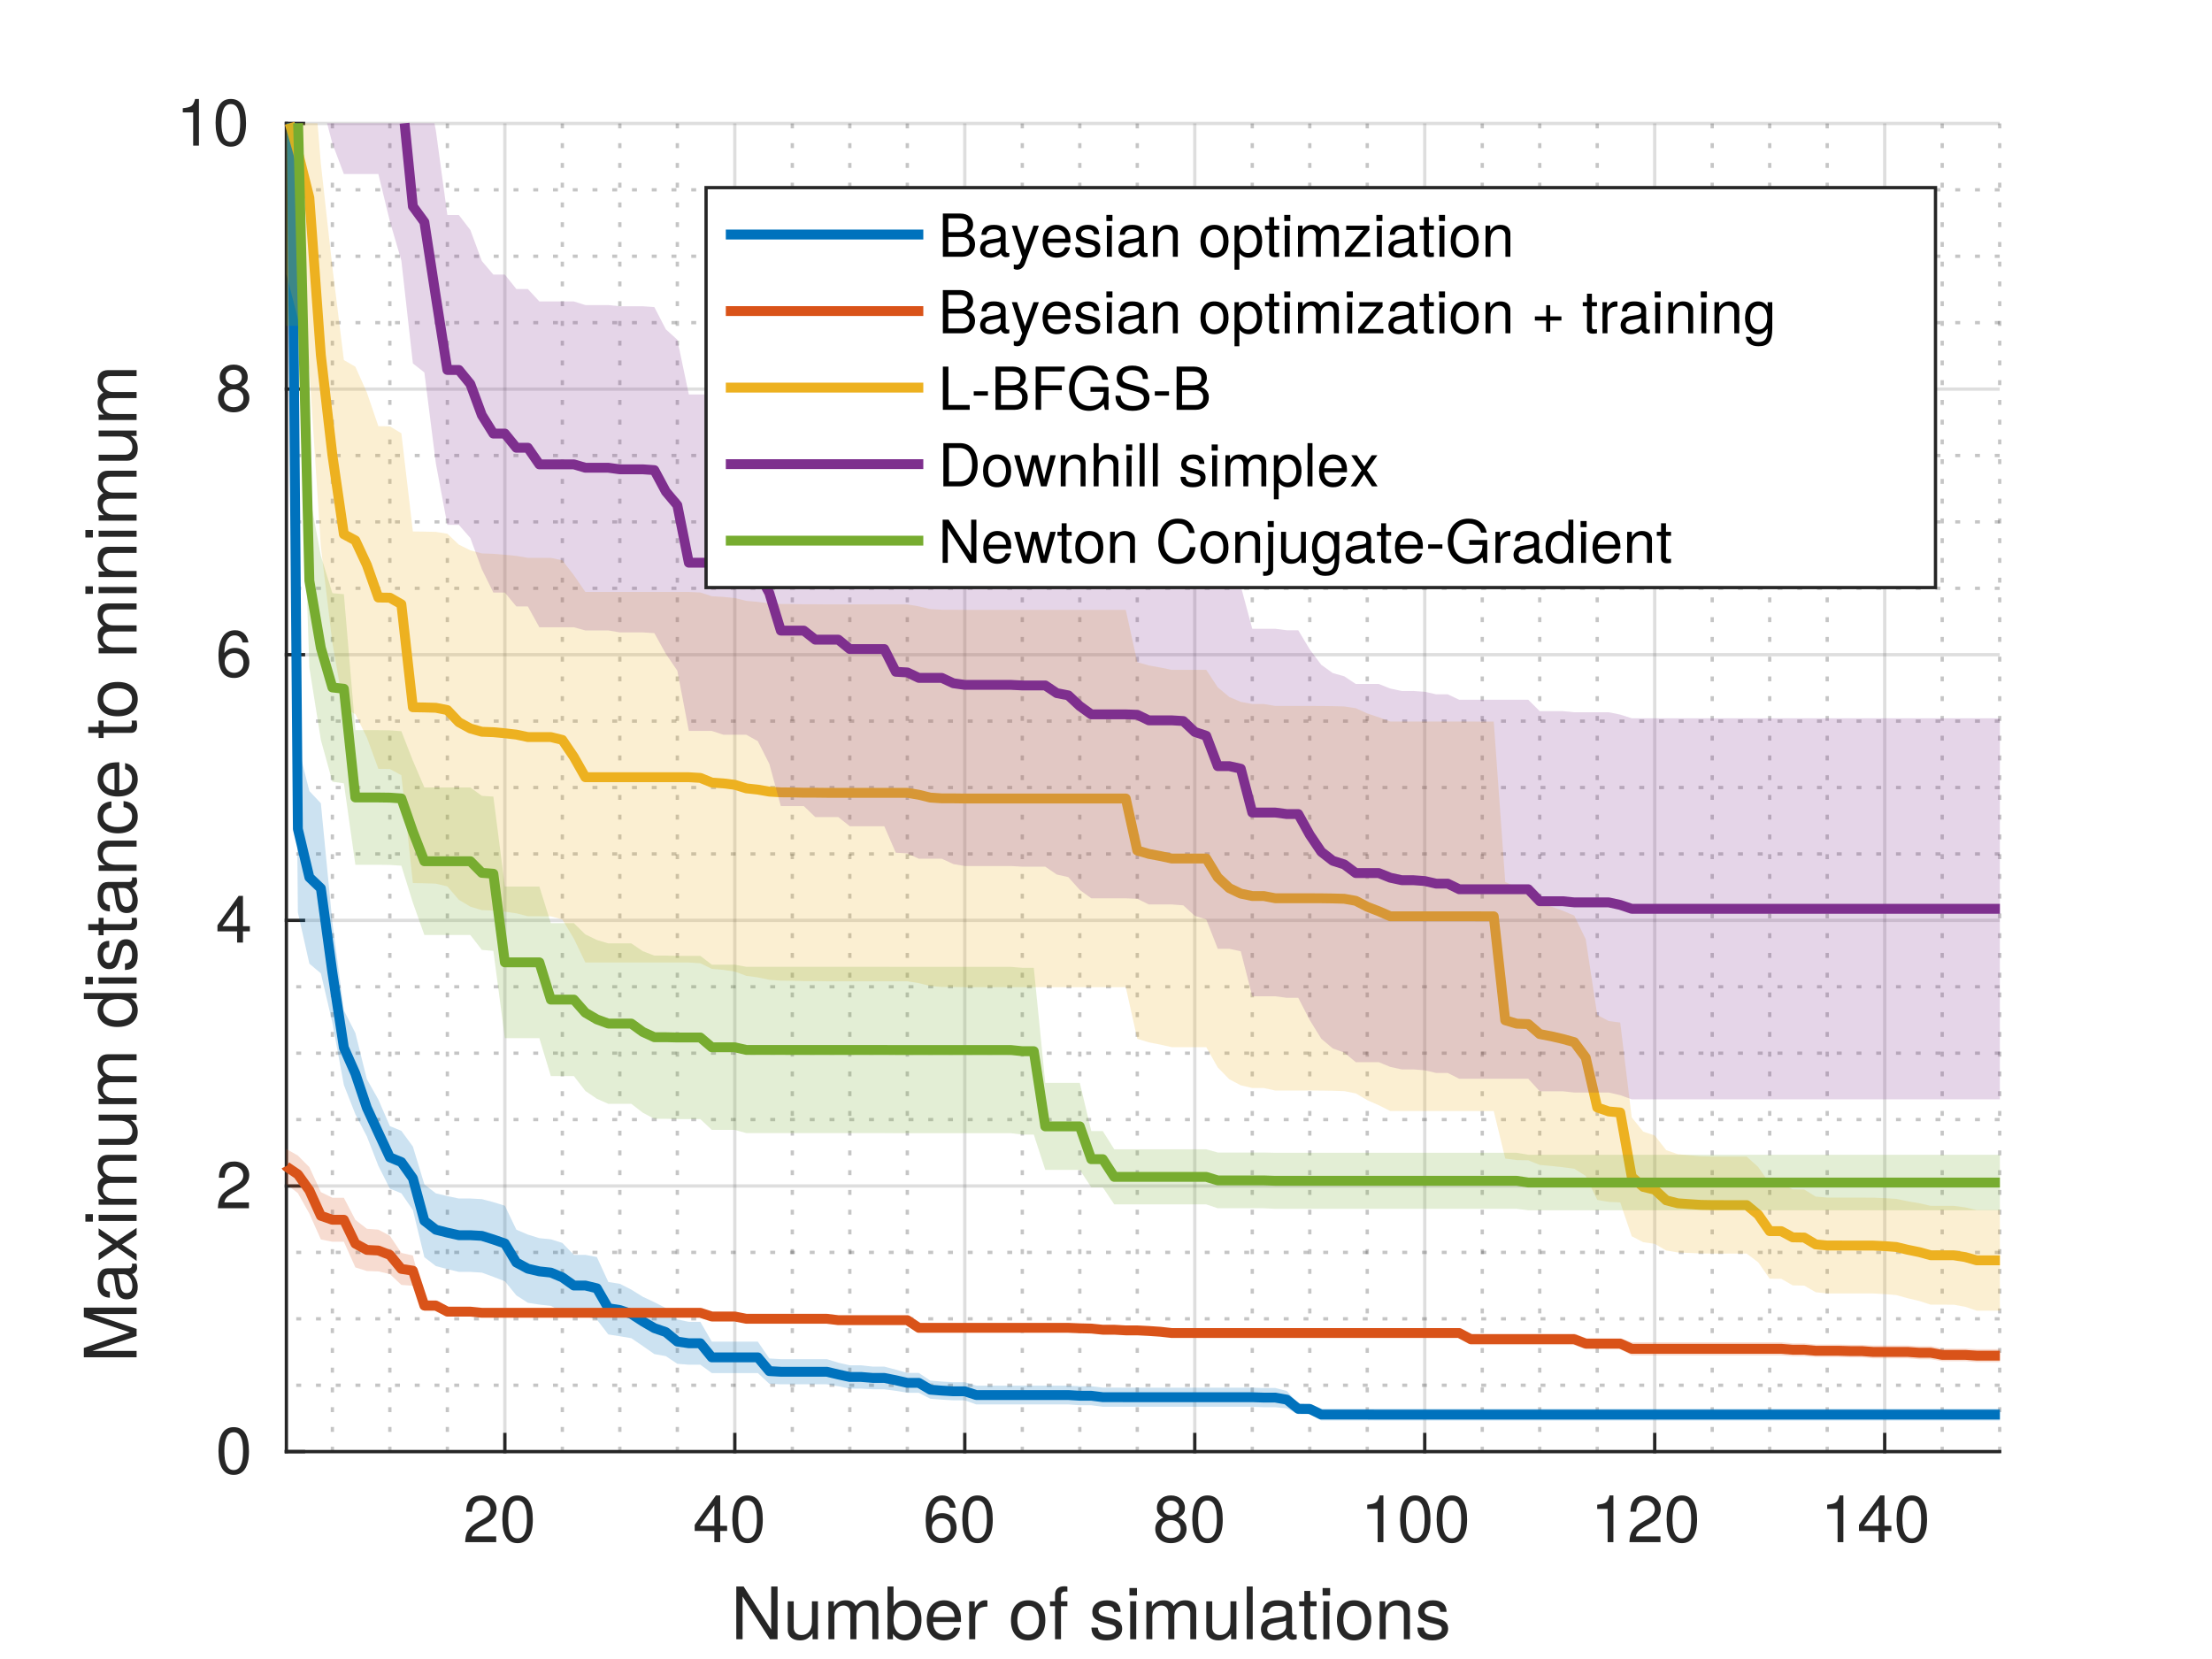 <?xml version="1.0" encoding="UTF-8"?>
<svg xmlns="http://www.w3.org/2000/svg" xmlns:xlink="http://www.w3.org/1999/xlink" width="336pt" height="252pt" viewBox="0 0 336 252" version="1.2">
<defs>
<g>
<symbol overflow="visible" id="glyph0-0">
<path style="stroke:none;" d=""/>
</symbol>
<symbol overflow="visible" id="glyph0-1">
<path style="stroke:none;" d="M 5.109 -5.016 C 5.109 -6.203 4.188 -7.094 2.844 -7.094 C 1.391 -7.094 0.547 -6.344 0.5 -4.625 L 1.375 -4.625 C 1.453 -5.812 1.938 -6.312 2.812 -6.312 C 3.609 -6.312 4.203 -5.75 4.203 -4.984 C 4.203 -4.438 3.875 -3.953 3.25 -3.594 L 2.328 -3.062 C 0.844 -2.234 0.422 -1.562 0.344 0 L 5.062 0 L 5.062 -0.875 L 1.328 -0.875 C 1.422 -1.453 1.734 -1.812 2.609 -2.328 L 3.609 -2.875 C 4.594 -3.406 5.109 -4.141 5.109 -5.016 Z M 5.109 -5.016 "/>
</symbol>
<symbol overflow="visible" id="glyph0-2">
<path style="stroke:none;" d="M 5.062 -3.406 C 5.062 -5.875 4.297 -7.094 2.75 -7.094 C 1.219 -7.094 0.438 -5.844 0.438 -3.469 C 0.438 -1.078 1.234 0.156 2.75 0.156 C 4.25 0.156 5.062 -1.078 5.062 -3.406 Z M 4.172 -3.484 C 4.172 -1.484 3.703 -0.578 2.734 -0.578 C 1.797 -0.578 1.328 -1.516 1.328 -3.453 C 1.328 -5.406 1.797 -6.312 2.75 -6.312 C 3.703 -6.312 4.172 -5.391 4.172 -3.484 Z M 4.172 -3.484 "/>
</symbol>
<symbol overflow="visible" id="glyph0-3">
<path style="stroke:none;" d="M 5.203 -1.703 L 5.203 -2.484 L 4.156 -2.484 L 4.156 -7.094 L 3.5 -7.094 L 0.281 -2.625 L 0.281 -1.703 L 3.266 -1.703 L 3.266 0 L 4.156 0 L 4.156 -1.703 Z M 3.266 -2.484 L 1.047 -2.484 L 3.266 -5.594 Z M 3.266 -2.484 "/>
</symbol>
<symbol overflow="visible" id="glyph0-4">
<path style="stroke:none;" d="M 5.125 -2.203 C 5.125 -3.516 4.234 -4.406 2.953 -4.406 C 2.266 -4.406 1.703 -4.141 1.328 -3.625 C 1.344 -5.344 1.906 -6.312 2.906 -6.312 C 3.531 -6.312 3.953 -5.922 4.094 -5.234 L 4.984 -5.234 C 4.812 -6.406 4.047 -7.094 2.969 -7.094 C 1.312 -7.094 0.438 -5.703 0.438 -3.234 C 0.438 -1.016 1.188 0.156 2.812 0.156 C 4.156 0.156 5.125 -0.812 5.125 -2.203 Z M 4.234 -2.125 C 4.234 -1.234 3.625 -0.625 2.812 -0.625 C 2 -0.625 1.375 -1.266 1.375 -2.188 C 1.375 -3.062 1.984 -3.625 2.844 -3.625 C 3.703 -3.625 4.234 -3.078 4.234 -2.125 Z M 4.234 -2.125 "/>
</symbol>
<symbol overflow="visible" id="glyph0-5">
<path style="stroke:none;" d="M 5.125 -2 C 5.125 -2.797 4.734 -3.344 3.906 -3.734 C 4.641 -4.172 4.875 -4.531 4.875 -5.203 C 4.875 -6.312 4.016 -7.094 2.75 -7.094 C 1.5 -7.094 0.625 -6.312 0.625 -5.203 C 0.625 -4.547 0.859 -4.188 1.578 -3.734 C 0.766 -3.344 0.375 -2.797 0.375 -2.016 C 0.375 -0.703 1.344 0.156 2.75 0.156 C 4.156 0.156 5.125 -0.703 5.125 -2 Z M 3.984 -5.188 C 3.984 -4.516 3.484 -4.078 2.75 -4.078 C 2.016 -4.078 1.516 -4.516 1.516 -5.188 C 1.516 -5.875 2.016 -6.312 2.75 -6.312 C 3.5 -6.312 3.984 -5.875 3.984 -5.188 Z M 4.234 -1.984 C 4.234 -1.156 3.625 -0.625 2.734 -0.625 C 1.875 -0.625 1.266 -1.156 1.266 -1.984 C 1.266 -2.812 1.875 -3.344 2.75 -3.344 C 3.625 -3.344 4.234 -2.812 4.234 -1.984 Z M 4.234 -1.984 "/>
</symbol>
<symbol overflow="visible" id="glyph0-6">
<path style="stroke:none;" d="M 3.469 0 L 3.469 -7.094 L 2.891 -7.094 C 2.578 -6 2.375 -5.844 1.016 -5.688 L 1.016 -5.047 L 2.594 -5.047 L 2.594 0 Z M 3.469 0 "/>
</symbol>
<symbol overflow="visible" id="glyph1-0">
<path style="stroke:none;" d=""/>
</symbol>
<symbol overflow="visible" id="glyph1-1">
<path style="stroke:none;" d="M 7.109 0 L 7.109 -8.016 L 6.141 -8.016 L 6.141 -1.469 L 1.953 -8.016 L 0.844 -8.016 L 0.844 0 L 1.797 0 L 1.797 -6.5 L 5.953 0 Z M 7.109 0 "/>
</symbol>
<symbol overflow="visible" id="glyph1-2">
<path style="stroke:none;" d="M 5.297 0 L 5.297 -5.766 L 4.391 -5.766 L 4.391 -2.578 C 4.391 -1.406 3.766 -0.641 2.812 -0.641 C 2.094 -0.641 1.625 -1.078 1.625 -1.766 L 1.625 -5.766 L 0.719 -5.766 L 0.719 -1.406 C 0.719 -0.453 1.438 0.172 2.547 0.172 C 3.406 0.172 3.938 -0.125 4.484 -0.891 L 4.484 0 Z M 5.297 0 "/>
</symbol>
<symbol overflow="visible" id="glyph1-3">
<path style="stroke:none;" d="M 8.359 0 L 8.359 -4.328 C 8.359 -5.359 7.781 -5.922 6.703 -5.922 C 5.938 -5.922 5.484 -5.703 4.938 -5.047 C 4.594 -5.672 4.141 -5.922 3.391 -5.922 C 2.625 -5.922 2.109 -5.641 1.609 -4.953 L 1.609 -5.766 L 0.781 -5.766 L 0.781 0 L 1.688 0 L 1.688 -3.625 C 1.688 -4.453 2.297 -5.125 3.047 -5.125 C 3.734 -5.125 4.109 -4.703 4.109 -3.969 L 4.109 0 L 5.031 0 L 5.031 -3.625 C 5.031 -4.453 5.641 -5.125 6.391 -5.125 C 7.062 -5.125 7.453 -4.703 7.453 -3.969 L 7.453 0 Z M 8.359 0 "/>
</symbol>
<symbol overflow="visible" id="glyph1-4">
<path style="stroke:none;" d="M 5.75 -2.953 C 5.75 -4.812 4.812 -5.922 3.281 -5.922 C 2.5 -5.922 1.938 -5.625 1.5 -4.984 L 1.5 -8.016 L 0.594 -8.016 L 0.594 0 L 1.422 0 L 1.422 -0.828 C 1.859 -0.156 2.438 0.172 3.25 0.172 C 4.766 0.172 5.75 -1.078 5.75 -2.953 Z M 4.797 -2.891 C 4.797 -1.578 4.109 -0.688 3.109 -0.688 C 2.141 -0.688 1.5 -1.578 1.5 -2.875 C 1.5 -4.234 2.141 -5.109 3.109 -5.078 C 4.141 -5.078 4.797 -4.188 4.797 -2.891 Z M 4.797 -2.891 "/>
</symbol>
<symbol overflow="visible" id="glyph1-5">
<path style="stroke:none;" d="M 5.641 -2.625 C 5.641 -3.453 5.578 -3.984 5.406 -4.406 C 5.031 -5.359 4.156 -5.922 3.078 -5.922 C 1.469 -5.922 0.438 -4.734 0.438 -2.844 C 0.438 -0.953 1.438 0.172 3.062 0.172 C 4.375 0.172 5.297 -0.578 5.516 -1.75 L 4.594 -1.75 C 4.344 -0.984 3.828 -0.688 3.094 -0.688 C 2.141 -0.688 1.422 -1.297 1.391 -2.625 Z M 4.656 -3.438 C 4.656 -3.438 4.656 -3.391 4.656 -3.359 L 1.422 -3.359 C 1.5 -4.391 2.141 -5.078 3.062 -5.078 C 3.969 -5.078 4.656 -4.328 4.656 -3.438 Z M 4.656 -3.438 "/>
</symbol>
<symbol overflow="visible" id="glyph1-6">
<path style="stroke:none;" d="M 3.531 -4.969 L 3.531 -5.891 C 3.375 -5.922 3.297 -5.922 3.172 -5.922 C 2.578 -5.922 2.141 -5.578 1.609 -4.719 L 1.609 -5.766 L 0.766 -5.766 L 0.766 0 L 1.688 0 L 1.688 -2.984 C 1.688 -4.297 2.109 -4.938 3.531 -4.969 Z M 3.531 -4.969 "/>
</symbol>
<symbol overflow="visible" id="glyph1-7">
<path style="stroke:none;" d=""/>
</symbol>
<symbol overflow="visible" id="glyph1-8">
<path style="stroke:none;" d="M 5.609 -2.844 C 5.609 -4.828 4.656 -5.922 2.984 -5.922 C 1.375 -5.922 0.391 -4.812 0.391 -2.875 C 0.391 -0.953 1.359 0.172 3 0.172 C 4.625 0.172 5.609 -0.953 5.609 -2.844 Z M 4.656 -2.844 C 4.656 -1.5 4.016 -0.688 3 -0.688 C 1.984 -0.688 1.359 -1.484 1.359 -2.875 C 1.359 -4.266 1.984 -5.078 3 -5.078 C 4.031 -5.078 4.656 -4.281 4.656 -2.844 Z M 4.656 -2.844 "/>
</symbol>
<symbol overflow="visible" id="glyph1-9">
<path style="stroke:none;" d="M 2.844 -5.016 L 2.844 -5.766 L 1.875 -5.766 L 1.875 -6.672 C 1.875 -7.047 2.094 -7.25 2.516 -7.25 C 2.594 -7.25 2.625 -7.25 2.844 -7.234 L 2.844 -8 C 2.625 -8.047 2.516 -8.047 2.328 -8.047 C 1.469 -8.047 0.969 -7.562 0.969 -6.75 L 0.969 -5.766 L 0.203 -5.766 L 0.203 -5.016 L 0.969 -5.016 L 0.969 0 L 1.875 0 L 1.875 -5.016 Z M 2.844 -5.016 "/>
</symbol>
<symbol overflow="visible" id="glyph1-10">
<path style="stroke:none;" d="M 5.047 -1.609 C 5.047 -2.469 4.562 -2.906 3.422 -3.172 L 2.547 -3.391 C 1.797 -3.562 1.469 -3.812 1.469 -4.219 C 1.469 -4.734 1.953 -5.078 2.688 -5.078 C 3.438 -5.078 3.828 -4.766 3.844 -4.156 L 4.812 -4.156 C 4.812 -5.297 4.062 -5.922 2.734 -5.922 C 1.391 -5.922 0.516 -5.234 0.516 -4.172 C 0.516 -3.266 0.984 -2.844 2.344 -2.516 L 3.203 -2.297 C 3.844 -2.141 4.094 -1.953 4.094 -1.547 C 4.094 -1 3.547 -0.688 2.75 -0.688 C 1.922 -0.688 1.469 -0.875 1.344 -1.766 L 0.375 -1.766 C 0.422 -0.422 1.172 0.172 2.672 0.172 C 4.125 0.172 5.047 -0.5 5.047 -1.609 Z M 5.047 -1.609 "/>
</symbol>
<symbol overflow="visible" id="glyph1-11">
<path style="stroke:none;" d="M 1.688 0 L 1.688 -5.766 L 0.766 -5.766 L 0.766 0 Z M 1.797 -6.641 L 1.797 -7.781 L 0.656 -7.781 L 0.656 -6.641 Z M 1.797 -6.641 "/>
</symbol>
<symbol overflow="visible" id="glyph1-12">
<path style="stroke:none;" d="M 1.656 0 L 1.656 -8.016 L 0.75 -8.016 L 0.75 0 Z M 1.656 0 "/>
</symbol>
<symbol overflow="visible" id="glyph1-13">
<path style="stroke:none;" d="M 5.891 -0.016 L 5.891 -0.719 C 5.781 -0.688 5.734 -0.688 5.688 -0.688 C 5.375 -0.688 5.188 -0.859 5.188 -1.141 L 5.188 -4.359 C 5.188 -5.375 4.438 -5.922 3.031 -5.922 C 1.625 -5.922 0.766 -5.391 0.719 -4.062 L 1.641 -4.062 C 1.719 -4.766 2.141 -5.078 2.984 -5.078 C 3.812 -5.078 4.281 -4.781 4.281 -4.219 L 4.281 -3.984 C 4.281 -3.594 4.047 -3.438 3.328 -3.344 C 2.031 -3.172 1.828 -3.141 1.469 -2.984 C 0.797 -2.719 0.469 -2.203 0.469 -1.5 C 0.469 -0.453 1.188 0.172 2.359 0.172 C 3.094 0.172 3.812 -0.141 4.312 -0.688 C 4.406 -0.234 4.812 0.078 5.266 0.078 C 5.438 0.078 5.594 0.062 5.891 -0.016 Z M 4.281 -1.984 C 4.281 -1.172 3.438 -0.641 2.547 -0.641 C 1.844 -0.641 1.422 -0.891 1.422 -1.516 C 1.422 -2.125 1.828 -2.391 2.812 -2.531 C 3.766 -2.656 3.969 -2.703 4.281 -2.844 Z M 4.281 -1.984 "/>
</symbol>
<symbol overflow="visible" id="glyph1-14">
<path style="stroke:none;" d="M 2.797 0 L 2.797 -0.766 C 2.672 -0.734 2.531 -0.719 2.359 -0.719 C 1.953 -0.719 1.844 -0.844 1.844 -1.25 L 1.844 -5.016 L 2.797 -5.016 L 2.797 -5.766 L 1.844 -5.766 L 1.844 -7.344 L 0.938 -7.344 L 0.938 -5.766 L 0.156 -5.766 L 0.156 -5.016 L 0.938 -5.016 L 0.938 -0.844 C 0.938 -0.25 1.328 0.078 2.047 0.078 C 2.266 0.078 2.484 0.062 2.797 0 Z M 2.797 0 "/>
</symbol>
<symbol overflow="visible" id="glyph1-15">
<path style="stroke:none;" d="M 5.359 0 L 5.359 -4.359 C 5.359 -5.312 4.641 -5.922 3.531 -5.922 C 2.672 -5.922 2.125 -5.594 1.609 -4.797 L 1.609 -5.766 L 0.766 -5.766 L 0.766 0 L 1.688 0 L 1.688 -3.172 C 1.688 -4.359 2.328 -5.125 3.25 -5.125 C 3.984 -5.125 4.438 -4.688 4.438 -4 L 4.438 0 Z M 5.359 0 "/>
</symbol>
<symbol overflow="visible" id="glyph2-0">
<path style="stroke:none;" d=""/>
</symbol>
<symbol overflow="visible" id="glyph2-1">
<path style="stroke:none;" d="M 0 -8.375 L -8.016 -8.375 L -8.016 -6.953 L -1.031 -4.625 L -8.016 -2.25 L -8.016 -0.828 L 0 -0.828 L 0 -1.797 L -6.719 -1.797 L 0 -4.062 L 0 -5.141 L -6.719 -7.406 L 0 -7.406 Z M 0 -8.375 "/>
</symbol>
<symbol overflow="visible" id="glyph2-2">
<path style="stroke:none;" d="M -0.016 -5.891 L -0.719 -5.891 C -0.688 -5.781 -0.688 -5.734 -0.688 -5.688 C -0.688 -5.375 -0.859 -5.188 -1.141 -5.188 L -4.359 -5.188 C -5.375 -5.188 -5.922 -4.438 -5.922 -3.031 C -5.922 -1.625 -5.391 -0.766 -4.062 -0.719 L -4.062 -1.641 C -4.766 -1.719 -5.078 -2.141 -5.078 -2.984 C -5.078 -3.812 -4.781 -4.281 -4.219 -4.281 L -3.984 -4.281 C -3.594 -4.281 -3.438 -4.047 -3.344 -3.328 C -3.172 -2.031 -3.141 -1.828 -2.984 -1.469 C -2.719 -0.797 -2.203 -0.469 -1.5 -0.469 C -0.453 -0.469 0.172 -1.188 0.172 -2.359 C 0.172 -3.094 -0.141 -3.812 -0.688 -4.312 C -0.234 -4.406 0.078 -4.812 0.078 -5.266 C 0.078 -5.438 0.062 -5.594 -0.016 -5.891 Z M -1.984 -4.281 C -1.172 -4.281 -0.641 -3.438 -0.641 -2.547 C -0.641 -1.844 -0.891 -1.422 -1.516 -1.422 C -2.125 -1.422 -2.391 -1.828 -2.531 -2.812 C -2.656 -3.766 -2.703 -3.969 -2.844 -4.281 Z M -1.984 -4.281 "/>
</symbol>
<symbol overflow="visible" id="glyph2-3">
<path style="stroke:none;" d="M 0 -5.203 L -2.984 -3.219 L -5.766 -5.141 L -5.766 -4.109 L -3.672 -2.734 L -5.766 -1.344 L -5.766 -0.297 L -2.938 -2.219 L 0 -0.188 L 0 -1.234 L -2.219 -2.688 L 0 -4.141 Z M 0 -5.203 "/>
</symbol>
<symbol overflow="visible" id="glyph2-4">
<path style="stroke:none;" d="M 0 -1.688 L -5.766 -1.688 L -5.766 -0.766 L 0 -0.766 Z M -6.641 -1.797 L -7.781 -1.797 L -7.781 -0.656 L -6.641 -0.656 Z M -6.641 -1.797 "/>
</symbol>
<symbol overflow="visible" id="glyph2-5">
<path style="stroke:none;" d="M 0 -8.359 L -4.328 -8.359 C -5.359 -8.359 -5.922 -7.781 -5.922 -6.703 C -5.922 -5.938 -5.703 -5.484 -5.047 -4.938 C -5.672 -4.594 -5.922 -4.141 -5.922 -3.391 C -5.922 -2.625 -5.641 -2.109 -4.953 -1.609 L -5.766 -1.609 L -5.766 -0.781 L 0 -0.781 L 0 -1.688 L -3.625 -1.688 C -4.453 -1.688 -5.125 -2.297 -5.125 -3.047 C -5.125 -3.734 -4.703 -4.109 -3.969 -4.109 L 0 -4.109 L 0 -5.031 L -3.625 -5.031 C -4.453 -5.031 -5.125 -5.641 -5.125 -6.391 C -5.125 -7.062 -4.703 -7.453 -3.969 -7.453 L 0 -7.453 Z M 0 -8.359 "/>
</symbol>
<symbol overflow="visible" id="glyph2-6">
<path style="stroke:none;" d="M 0 -5.297 L -5.766 -5.297 L -5.766 -4.391 L -2.578 -4.391 C -1.406 -4.391 -0.641 -3.766 -0.641 -2.812 C -0.641 -2.094 -1.078 -1.625 -1.766 -1.625 L -5.766 -1.625 L -5.766 -0.719 L -1.406 -0.719 C -0.453 -0.719 0.172 -1.438 0.172 -2.547 C 0.172 -3.406 -0.125 -3.938 -0.891 -4.484 L 0 -4.484 Z M 0 -5.297 "/>
</symbol>
<symbol overflow="visible" id="glyph2-7">
<path style="stroke:none;" d=""/>
</symbol>
<symbol overflow="visible" id="glyph2-8">
<path style="stroke:none;" d="M 0 -5.438 L -8.016 -5.438 L -8.016 -4.531 L -5.031 -4.531 C -5.625 -4.141 -5.922 -3.531 -5.922 -2.766 C -5.922 -1.266 -4.781 -0.281 -2.938 -0.281 C -0.984 -0.281 0.172 -1.25 0.172 -2.797 C 0.172 -3.594 -0.125 -4.141 -0.844 -4.625 L 0 -4.625 Z M -2.859 -4.531 C -1.531 -4.531 -0.688 -3.891 -0.688 -2.922 C -0.688 -1.906 -1.547 -1.25 -2.875 -1.25 C -4.219 -1.25 -5.078 -1.906 -5.078 -2.922 C -5.078 -3.906 -4.188 -4.531 -2.859 -4.531 Z M -2.859 -4.531 "/>
</symbol>
<symbol overflow="visible" id="glyph2-9">
<path style="stroke:none;" d="M -1.609 -5.047 C -2.469 -5.047 -2.906 -4.562 -3.172 -3.422 L -3.391 -2.547 C -3.562 -1.797 -3.812 -1.469 -4.219 -1.469 C -4.734 -1.469 -5.078 -1.953 -5.078 -2.688 C -5.078 -3.438 -4.766 -3.828 -4.156 -3.844 L -4.156 -4.812 C -5.297 -4.812 -5.922 -4.062 -5.922 -2.734 C -5.922 -1.391 -5.234 -0.516 -4.172 -0.516 C -3.266 -0.516 -2.844 -0.984 -2.516 -2.344 L -2.297 -3.203 C -2.141 -3.844 -1.953 -4.094 -1.547 -4.094 C -1 -4.094 -0.688 -3.547 -0.688 -2.75 C -0.688 -1.922 -0.875 -1.469 -1.766 -1.344 L -1.766 -0.375 C -0.422 -0.422 0.172 -1.172 0.172 -2.672 C 0.172 -4.125 -0.5 -5.047 -1.609 -5.047 Z M -1.609 -5.047 "/>
</symbol>
<symbol overflow="visible" id="glyph2-10">
<path style="stroke:none;" d="M 0 -2.797 L -0.766 -2.797 C -0.734 -2.672 -0.719 -2.531 -0.719 -2.359 C -0.719 -1.953 -0.844 -1.844 -1.25 -1.844 L -5.016 -1.844 L -5.016 -2.797 L -5.766 -2.797 L -5.766 -1.844 L -7.344 -1.844 L -7.344 -0.938 L -5.766 -0.938 L -5.766 -0.156 L -5.016 -0.156 L -5.016 -0.938 L -0.844 -0.938 C -0.25 -0.938 0.078 -1.328 0.078 -2.047 C 0.078 -2.266 0.062 -2.484 0 -2.797 Z M 0 -2.797 "/>
</symbol>
<symbol overflow="visible" id="glyph2-11">
<path style="stroke:none;" d="M 0 -5.359 L -4.359 -5.359 C -5.312 -5.359 -5.922 -4.641 -5.922 -3.531 C -5.922 -2.672 -5.594 -2.125 -4.797 -1.609 L -5.766 -1.609 L -5.766 -0.766 L 0 -0.766 L 0 -1.688 L -3.172 -1.688 C -4.359 -1.688 -5.125 -2.328 -5.125 -3.25 C -5.125 -3.984 -4.688 -4.438 -4 -4.438 L 0 -4.438 Z M 0 -5.359 "/>
</symbol>
<symbol overflow="visible" id="glyph2-12">
<path style="stroke:none;" d="M -1.984 -5.25 L -1.984 -4.328 C -1.062 -4.172 -0.688 -3.703 -0.688 -2.922 C -0.688 -1.906 -1.469 -1.297 -2.828 -1.297 C -4.266 -1.297 -5.078 -1.891 -5.078 -2.891 C -5.078 -3.656 -4.625 -4.141 -3.828 -4.25 L -3.828 -5.188 C -5.234 -5.078 -5.922 -4.188 -5.922 -2.906 C -5.922 -1.359 -4.734 -0.344 -2.828 -0.344 C -0.969 -0.344 0.172 -1.328 0.172 -2.891 C 0.172 -4.266 -0.656 -5.141 -1.984 -5.25 Z M -1.984 -5.25 "/>
</symbol>
<symbol overflow="visible" id="glyph2-13">
<path style="stroke:none;" d="M -2.625 -5.641 C -3.453 -5.641 -3.984 -5.578 -4.406 -5.406 C -5.359 -5.031 -5.922 -4.156 -5.922 -3.078 C -5.922 -1.469 -4.734 -0.438 -2.844 -0.438 C -0.953 -0.438 0.172 -1.438 0.172 -3.062 C 0.172 -4.375 -0.578 -5.297 -1.75 -5.516 L -1.75 -4.594 C -0.984 -4.344 -0.688 -3.828 -0.688 -3.094 C -0.688 -2.141 -1.297 -1.422 -2.625 -1.391 Z M -3.438 -4.656 C -3.438 -4.656 -3.391 -4.656 -3.359 -4.656 L -3.359 -1.422 C -4.391 -1.5 -5.078 -2.141 -5.078 -3.062 C -5.078 -3.969 -4.328 -4.656 -3.438 -4.656 Z M -3.438 -4.656 "/>
</symbol>
<symbol overflow="visible" id="glyph2-14">
<path style="stroke:none;" d="M -2.844 -5.609 C -4.828 -5.609 -5.922 -4.656 -5.922 -2.984 C -5.922 -1.375 -4.812 -0.391 -2.875 -0.391 C -0.953 -0.391 0.172 -1.359 0.172 -3 C 0.172 -4.625 -0.953 -5.609 -2.844 -5.609 Z M -2.844 -4.656 C -1.5 -4.656 -0.688 -4.016 -0.688 -3 C -0.688 -1.984 -1.484 -1.359 -2.875 -1.359 C -4.266 -1.359 -5.078 -1.984 -5.078 -3 C -5.078 -4.031 -4.281 -4.656 -2.844 -4.656 Z M -2.844 -4.656 "/>
</symbol>
<symbol overflow="visible" id="glyph3-0">
<path style="stroke:none;" d=""/>
</symbol>
<symbol overflow="visible" id="glyph3-1">
<path style="stroke:none;" d="M 5.609 -1.875 C 5.609 -2.656 5.25 -3.141 4.406 -3.469 C 5 -3.75 5.312 -4.234 5.312 -4.891 C 5.312 -5.844 4.609 -6.562 3.375 -6.562 L 0.719 -6.562 L 0.719 0 L 3.672 0 C 4.844 0 5.609 -0.797 5.609 -1.875 Z M 4.484 -4.781 C 4.484 -4.109 4.094 -3.734 3.172 -3.734 L 1.547 -3.734 L 1.547 -5.828 L 3.172 -5.828 C 4.094 -5.828 4.484 -5.438 4.484 -4.781 Z M 4.766 -1.859 C 4.766 -1.234 4.391 -0.734 3.594 -0.734 L 1.547 -0.734 L 1.547 -3 L 3.594 -3 C 4.391 -3 4.766 -2.5 4.766 -1.859 Z M 4.766 -1.859 "/>
</symbol>
<symbol overflow="visible" id="glyph3-2">
<path style="stroke:none;" d="M 4.812 -0.016 L 4.812 -0.578 C 4.734 -0.562 4.703 -0.562 4.656 -0.562 C 4.391 -0.562 4.25 -0.703 4.25 -0.938 L 4.25 -3.562 C 4.25 -4.406 3.641 -4.844 2.469 -4.844 C 1.328 -4.844 0.625 -4.406 0.578 -3.328 L 1.344 -3.328 C 1.406 -3.891 1.75 -4.156 2.453 -4.156 C 3.125 -4.156 3.5 -3.906 3.5 -3.453 L 3.5 -3.266 C 3.5 -2.938 3.312 -2.812 2.719 -2.734 C 1.656 -2.594 1.5 -2.562 1.203 -2.453 C 0.656 -2.219 0.375 -1.797 0.375 -1.219 C 0.375 -0.375 0.969 0.141 1.922 0.141 C 2.531 0.141 3.109 -0.109 3.531 -0.562 C 3.609 -0.203 3.938 0.062 4.297 0.062 C 4.453 0.062 4.578 0.047 4.812 -0.016 Z M 3.5 -1.625 C 3.5 -0.953 2.812 -0.516 2.094 -0.516 C 1.5 -0.516 1.156 -0.734 1.156 -1.234 C 1.156 -1.734 1.5 -1.953 2.297 -2.062 C 3.094 -2.172 3.25 -2.219 3.5 -2.328 Z M 3.5 -1.625 "/>
</symbol>
<symbol overflow="visible" id="glyph3-3">
<path style="stroke:none;" d="M 4.297 -4.719 L 3.484 -4.719 L 2.188 -1.047 L 0.984 -4.719 L 0.188 -4.719 L 1.766 0.016 L 1.484 0.766 C 1.359 1.094 1.203 1.219 0.875 1.219 C 0.781 1.219 0.641 1.203 0.484 1.172 L 0.484 1.844 C 0.641 1.922 0.797 1.969 0.984 1.969 C 1.516 1.969 1.953 1.672 2.203 0.984 Z M 4.297 -4.719 "/>
</symbol>
<symbol overflow="visible" id="glyph3-4">
<path style="stroke:none;" d="M 4.609 -2.141 C 4.609 -2.828 4.562 -3.266 4.422 -3.609 C 4.125 -4.391 3.406 -4.844 2.516 -4.844 C 1.203 -4.844 0.359 -3.875 0.359 -2.328 C 0.359 -0.781 1.172 0.141 2.5 0.141 C 3.578 0.141 4.328 -0.484 4.516 -1.438 L 3.766 -1.438 C 3.562 -0.812 3.125 -0.562 2.531 -0.562 C 1.75 -0.562 1.156 -1.062 1.141 -2.141 Z M 3.812 -2.812 C 3.812 -2.812 3.812 -2.766 3.812 -2.75 L 1.156 -2.75 C 1.219 -3.594 1.75 -4.156 2.516 -4.156 C 3.25 -4.156 3.812 -3.547 3.812 -2.812 Z M 3.812 -2.812 "/>
</symbol>
<symbol overflow="visible" id="glyph3-5">
<path style="stroke:none;" d="M 4.125 -1.328 C 4.125 -2.031 3.734 -2.375 2.797 -2.594 L 2.078 -2.766 C 1.469 -2.922 1.203 -3.109 1.203 -3.453 C 1.203 -3.875 1.594 -4.156 2.203 -4.156 C 2.812 -4.156 3.125 -3.891 3.156 -3.406 L 3.938 -3.406 C 3.938 -4.328 3.328 -4.844 2.234 -4.844 C 1.141 -4.844 0.422 -4.281 0.422 -3.406 C 0.422 -2.672 0.797 -2.328 1.922 -2.047 L 2.625 -1.875 C 3.141 -1.75 3.344 -1.609 3.344 -1.266 C 3.344 -0.812 2.906 -0.562 2.25 -0.562 C 1.578 -0.562 1.203 -0.719 1.094 -1.438 L 0.312 -1.438 C 0.344 -0.344 0.953 0.141 2.188 0.141 C 3.375 0.141 4.125 -0.406 4.125 -1.328 Z M 4.125 -1.328 "/>
</symbol>
<symbol overflow="visible" id="glyph3-6">
<path style="stroke:none;" d="M 1.375 0 L 1.375 -4.719 L 0.625 -4.719 L 0.625 0 Z M 1.469 -5.422 L 1.469 -6.359 L 0.547 -6.359 L 0.547 -5.422 Z M 1.469 -5.422 "/>
</symbol>
<symbol overflow="visible" id="glyph3-7">
<path style="stroke:none;" d="M 4.391 0 L 4.391 -3.562 C 4.391 -4.344 3.797 -4.844 2.891 -4.844 C 2.188 -4.844 1.734 -4.578 1.328 -3.922 L 1.328 -4.719 L 0.625 -4.719 L 0.625 0 L 1.375 0 L 1.375 -2.594 C 1.375 -3.562 1.906 -4.188 2.656 -4.188 C 3.266 -4.188 3.641 -3.828 3.641 -3.266 L 3.641 0 Z M 4.391 0 "/>
</symbol>
<symbol overflow="visible" id="glyph3-8">
<path style="stroke:none;" d=""/>
</symbol>
<symbol overflow="visible" id="glyph3-9">
<path style="stroke:none;" d="M 4.594 -2.328 C 4.594 -3.953 3.812 -4.844 2.453 -4.844 C 1.125 -4.844 0.328 -3.938 0.328 -2.359 C 0.328 -0.781 1.109 0.141 2.453 0.141 C 3.781 0.141 4.594 -0.781 4.594 -2.328 Z M 3.812 -2.328 C 3.812 -1.219 3.281 -0.562 2.453 -0.562 C 1.625 -0.562 1.109 -1.219 1.109 -2.359 C 1.109 -3.484 1.625 -4.156 2.453 -4.156 C 3.297 -4.156 3.812 -3.5 3.812 -2.328 Z M 3.812 -2.328 "/>
</symbol>
<symbol overflow="visible" id="glyph3-10">
<path style="stroke:none;" d="M 4.703 -2.312 C 4.703 -3.891 3.938 -4.844 2.688 -4.844 C 2.047 -4.844 1.531 -4.562 1.172 -4 L 1.172 -4.719 L 0.5 -4.719 L 0.5 1.969 L 1.234 1.969 L 1.234 -0.562 C 1.641 -0.078 2.078 0.141 2.688 0.141 C 3.906 0.141 4.703 -0.812 4.703 -2.312 Z M 3.922 -2.328 C 3.922 -1.266 3.375 -0.562 2.562 -0.562 C 1.766 -0.562 1.234 -1.219 1.234 -2.328 C 1.234 -3.422 1.766 -4.156 2.562 -4.156 C 3.391 -4.156 3.922 -3.453 3.922 -2.328 Z M 3.922 -2.328 "/>
</symbol>
<symbol overflow="visible" id="glyph3-11">
<path style="stroke:none;" d="M 2.281 0 L 2.281 -0.625 C 2.188 -0.609 2.062 -0.594 1.922 -0.594 C 1.609 -0.594 1.516 -0.688 1.516 -1.016 L 1.516 -4.109 L 2.281 -4.109 L 2.281 -4.719 L 1.516 -4.719 L 1.516 -6.016 L 0.766 -6.016 L 0.766 -4.719 L 0.125 -4.719 L 0.125 -4.109 L 0.766 -4.109 L 0.766 -0.688 C 0.766 -0.203 1.094 0.062 1.672 0.062 C 1.859 0.062 2.031 0.047 2.281 0 Z M 2.281 0 "/>
</symbol>
<symbol overflow="visible" id="glyph3-12">
<path style="stroke:none;" d="M 6.844 0 L 6.844 -3.531 C 6.844 -4.391 6.375 -4.844 5.484 -4.844 C 4.859 -4.844 4.484 -4.656 4.047 -4.125 C 3.766 -4.641 3.391 -4.844 2.766 -4.844 C 2.141 -4.844 1.734 -4.609 1.328 -4.047 L 1.328 -4.719 L 0.641 -4.719 L 0.641 0 L 1.391 0 L 1.391 -2.969 C 1.391 -3.641 1.875 -4.188 2.5 -4.188 C 3.047 -4.188 3.359 -3.859 3.359 -3.25 L 3.359 0 L 4.109 0 L 4.109 -2.969 C 4.109 -3.641 4.609 -4.188 5.234 -4.188 C 5.781 -4.188 6.094 -3.844 6.094 -3.25 L 6.094 0 Z M 6.844 0 "/>
</symbol>
<symbol overflow="visible" id="glyph3-13">
<path style="stroke:none;" d="M 4.109 0 L 4.109 -0.656 L 1.188 -0.656 L 3.984 -4.047 L 3.984 -4.719 L 0.469 -4.719 L 0.469 -4.062 L 3.094 -4.062 L 0.281 -0.672 L 0.281 0 Z M 4.109 0 "/>
</symbol>
<symbol overflow="visible" id="glyph3-14">
<path style="stroke:none;" d="M 4.641 -1.938 L 4.641 -2.562 L 2.938 -2.562 L 2.938 -4.266 L 2.328 -4.266 L 2.328 -2.562 L 0.609 -2.562 L 0.609 -1.938 L 2.328 -1.938 L 2.328 -0.234 L 2.938 -0.234 L 2.938 -1.938 Z M 4.641 -1.938 "/>
</symbol>
<symbol overflow="visible" id="glyph3-15">
<path style="stroke:none;" d="M 2.891 -4.062 L 2.891 -4.828 C 2.766 -4.844 2.703 -4.844 2.594 -4.844 C 2.109 -4.844 1.75 -4.562 1.312 -3.859 L 1.312 -4.719 L 0.625 -4.719 L 0.625 0 L 1.375 0 L 1.375 -2.453 C 1.375 -3.516 1.734 -4.047 2.891 -4.062 Z M 2.891 -4.062 "/>
</symbol>
<symbol overflow="visible" id="glyph3-16">
<path style="stroke:none;" d="M 4.406 -0.781 L 4.406 -4.719 L 3.703 -4.719 L 3.703 -4.031 C 3.328 -4.594 2.875 -4.844 2.266 -4.844 C 1.078 -4.844 0.266 -3.844 0.266 -2.312 C 0.266 -0.828 1.094 0.141 2.203 0.141 C 2.797 0.141 3.219 -0.109 3.703 -0.719 L 3.703 -0.391 C 3.703 0.859 3.188 1.328 2.328 1.328 C 1.734 1.328 1.266 1.109 1.172 0.547 L 0.406 0.547 C 0.5 1.438 1.188 1.969 2.297 1.969 C 3.766 1.969 4.406 1.312 4.406 -0.781 Z M 3.641 -2.328 C 3.641 -1.203 3.156 -0.562 2.359 -0.562 C 1.531 -0.562 1.047 -1.219 1.047 -2.359 C 1.047 -3.484 1.547 -4.156 2.344 -4.156 C 3.156 -4.156 3.641 -3.469 3.641 -2.328 Z M 3.641 -2.328 "/>
</symbol>
<symbol overflow="visible" id="glyph3-17">
<path style="stroke:none;" d="M 4.797 0 L 4.797 -0.734 L 1.562 -0.734 L 1.562 -6.562 L 0.719 -6.562 L 0.719 0 Z M 4.797 0 "/>
</symbol>
<symbol overflow="visible" id="glyph3-18">
<path style="stroke:none;" d="M 2.562 -2.156 L 2.562 -2.812 L 0.406 -2.812 L 0.406 -2.156 Z M 2.562 -2.156 "/>
</symbol>
<symbol overflow="visible" id="glyph3-19">
<path style="stroke:none;" d="M 5.219 -5.828 L 5.219 -6.562 L 0.812 -6.562 L 0.812 0 L 1.641 0 L 1.641 -2.984 L 4.781 -2.984 L 4.781 -3.719 L 1.641 -3.719 L 1.641 -5.828 Z M 5.219 -5.828 "/>
</symbol>
<symbol overflow="visible" id="glyph3-20">
<path style="stroke:none;" d="M 6.375 0 L 6.375 -3.469 L 3.641 -3.469 L 3.641 -2.734 L 5.641 -2.734 L 5.641 -2.547 C 5.641 -1.375 4.781 -0.578 3.578 -0.578 C 2.094 -0.578 1.234 -1.656 1.234 -3.266 C 1.234 -4.875 2.156 -5.984 3.531 -5.984 C 4.531 -5.984 5.25 -5.422 5.438 -4.578 L 6.297 -4.578 C 6.062 -5.906 5.047 -6.719 3.547 -6.719 C 1.531 -6.719 0.391 -5.172 0.391 -3.219 C 0.391 -1.203 1.625 0.156 3.406 0.156 C 4.297 0.156 5 -0.156 5.641 -0.859 L 5.844 0 Z M 6.375 0 "/>
</symbol>
<symbol overflow="visible" id="glyph3-21">
<path style="stroke:none;" d="M 5.594 -1.797 C 5.594 -2.609 5.078 -3.203 4.188 -3.453 L 2.547 -3.891 C 1.75 -4.094 1.469 -4.359 1.469 -4.859 C 1.469 -5.531 2.047 -6.016 2.938 -6.016 C 3.984 -6.016 4.578 -5.547 4.578 -4.688 L 5.359 -4.688 C 5.359 -5.969 4.469 -6.719 2.969 -6.719 C 1.516 -6.719 0.625 -5.938 0.625 -4.75 C 0.625 -3.938 1.047 -3.438 1.922 -3.219 L 3.547 -2.781 C 4.375 -2.562 4.75 -2.234 4.75 -1.719 C 4.75 -1 4.219 -0.578 3.078 -0.578 C 1.844 -0.578 1.219 -1.203 1.219 -2.141 L 0.438 -2.141 C 0.438 -0.578 1.469 0.156 3.031 0.156 C 4.688 0.156 5.594 -0.625 5.594 -1.797 Z M 5.594 -1.797 "/>
</symbol>
<symbol overflow="visible" id="glyph3-22">
<path style="stroke:none;" d="M 6 -3.281 C 6 -5.312 5 -6.562 3.328 -6.562 L 0.797 -6.562 L 0.797 0 L 3.328 0 C 4.984 0 6 -1.234 6 -3.281 Z M 5.172 -3.281 C 5.172 -1.625 4.484 -0.734 3.188 -0.734 L 1.641 -0.734 L 1.641 -5.828 L 3.188 -5.828 C 4.484 -5.828 5.172 -4.953 5.172 -3.281 Z M 5.172 -3.281 "/>
</symbol>
<symbol overflow="visible" id="glyph3-23">
<path style="stroke:none;" d="M 6.375 -4.719 L 5.531 -4.719 L 4.594 -1.047 L 3.656 -4.719 L 2.75 -4.719 L 1.844 -1.047 L 0.875 -4.719 L 0.047 -4.719 L 1.422 0 L 2.266 0 L 3.172 -3.703 L 4.125 0 L 4.984 0 Z M 6.375 -4.719 "/>
</symbol>
<symbol overflow="visible" id="glyph3-24">
<path style="stroke:none;" d="M 4.375 0 L 4.375 -3.562 C 4.375 -4.359 3.812 -4.844 2.891 -4.844 C 2.219 -4.844 1.812 -4.641 1.375 -4.062 L 1.375 -6.562 L 0.625 -6.562 L 0.625 0 L 1.375 0 L 1.375 -2.594 C 1.375 -3.562 1.875 -4.188 2.656 -4.188 C 3.188 -4.188 3.625 -3.891 3.625 -3.266 L 3.625 0 Z M 4.375 0 "/>
</symbol>
<symbol overflow="visible" id="glyph3-25">
<path style="stroke:none;" d="M 1.359 0 L 1.359 -6.562 L 0.609 -6.562 L 0.609 0 Z M 1.359 0 "/>
</symbol>
<symbol overflow="visible" id="glyph3-26">
<path style="stroke:none;" d="M 4.25 0 L 2.625 -2.438 L 4.219 -4.719 L 3.359 -4.719 L 2.234 -3 L 1.094 -4.719 L 0.25 -4.719 L 1.812 -2.406 L 0.156 0 L 1.016 0 L 2.203 -1.812 L 3.391 0 Z M 4.25 0 "/>
</symbol>
<symbol overflow="visible" id="glyph3-27">
<path style="stroke:none;" d="M 5.812 0 L 5.812 -6.562 L 5.016 -6.562 L 5.016 -1.203 L 1.594 -6.562 L 0.688 -6.562 L 0.688 0 L 1.469 0 L 1.469 -5.312 L 4.875 0 Z M 5.812 0 "/>
</symbol>
<symbol overflow="visible" id="glyph3-28">
<path style="stroke:none;" d="M 6.094 -2.391 L 5.234 -2.391 C 5.031 -1.156 4.516 -0.578 3.406 -0.578 C 2.094 -0.578 1.266 -1.578 1.266 -3.219 C 1.266 -4.891 2.062 -5.984 3.328 -5.984 C 4.359 -5.984 4.891 -5.531 5.109 -4.531 L 5.953 -4.531 C 5.703 -5.969 4.875 -6.719 3.422 -6.719 C 1.438 -6.719 0.438 -5.125 0.438 -3.203 C 0.438 -1.281 1.469 0.156 3.391 0.156 C 5 0.156 5.891 -0.688 6.094 -2.391 Z M 6.094 -2.391 "/>
</symbol>
<symbol overflow="visible" id="glyph3-29">
<path style="stroke:none;" d="M 1.375 0.984 L 1.375 -4.719 L 0.625 -4.719 L 0.625 0.688 C 0.625 1.141 0.484 1.328 0.016 1.312 L -0.156 1.297 L -0.156 1.938 C -0.078 1.953 -0.031 1.969 0.094 1.969 C 0.938 1.969 1.375 1.625 1.375 0.984 Z M 1.469 -5.422 L 1.469 -6.359 L 0.547 -6.359 L 0.547 -5.422 Z M 1.469 -5.422 "/>
</symbol>
<symbol overflow="visible" id="glyph3-30">
<path style="stroke:none;" d="M 4.344 0 L 4.344 -4.719 L 3.594 -4.719 L 3.594 -2.109 C 3.594 -1.156 3.094 -0.516 2.297 -0.516 C 1.703 -0.516 1.328 -0.875 1.328 -1.453 L 1.328 -4.719 L 0.578 -4.719 L 0.578 -1.156 C 0.578 -0.375 1.172 0.141 2.094 0.141 C 2.781 0.141 3.219 -0.109 3.656 -0.734 L 3.656 0 Z M 4.344 0 "/>
</symbol>
<symbol overflow="visible" id="glyph3-31">
<path style="stroke:none;" d="M 4.453 0 L 4.453 -6.562 L 3.703 -6.562 L 3.703 -4.125 C 3.391 -4.594 2.891 -4.844 2.266 -4.844 C 1.031 -4.844 0.234 -3.906 0.234 -2.406 C 0.234 -0.812 1.016 0.141 2.281 0.141 C 2.938 0.141 3.391 -0.109 3.781 -0.688 L 3.781 0 Z M 3.703 -2.344 C 3.703 -1.25 3.188 -0.562 2.391 -0.562 C 1.562 -0.562 1.016 -1.266 1.016 -2.359 C 1.016 -3.453 1.562 -4.156 2.391 -4.156 C 3.188 -4.156 3.703 -3.422 3.703 -2.344 Z M 3.703 -2.344 "/>
</symbol>
</g>
</defs>
<g id="surface1">
<rect x="0" y="0" width="336" height="252" style="fill:rgb(100%,100%,100%);fill-opacity:1;stroke:none;"/>
<rect x="0" y="0" width="336" height="252" style="fill:rgb(100%,100%,100%);fill-opacity:1;stroke:none;"/>
<path style=" stroke:none;fill-rule:nonzero;fill:rgb(100%,100%,100%);fill-opacity:1;" d="M 43.5 220.5 L 303.75 220.5 L 303.75 18.75 L 43.5 18.75 Z M 43.5 220.5 "/>
<path style="fill:none;stroke-width:0.667;stroke-linecap:butt;stroke-linejoin:bevel;stroke:rgb(10.199%,10.199%,10.199%);stroke-opacity:0.251;stroke-dasharray:1,3;stroke-miterlimit:1;" d="M 67.318 294 L 67.318 25 " transform="matrix(0.75,0,0,0.75,0,0)"/>
<path style="fill:none;stroke-width:0.667;stroke-linecap:butt;stroke-linejoin:bevel;stroke:rgb(10.199%,10.199%,10.199%);stroke-opacity:0.251;stroke-dasharray:1,3;stroke-miterlimit:1;" d="M 78.958 294 L 78.958 25 " transform="matrix(0.75,0,0,0.75,0,0)"/>
<path style="fill:none;stroke-width:0.667;stroke-linecap:butt;stroke-linejoin:bevel;stroke:rgb(10.199%,10.199%,10.199%);stroke-opacity:0.251;stroke-dasharray:1,3;stroke-miterlimit:1;" d="M 90.604 294 L 90.604 25 " transform="matrix(0.75,0,0,0.75,0,0)"/>
<path style="fill:none;stroke-width:0.667;stroke-linecap:butt;stroke-linejoin:bevel;stroke:rgb(10.199%,10.199%,10.199%);stroke-opacity:0.251;stroke-dasharray:1,3;stroke-miterlimit:1;" d="M 113.891 294 L 113.891 25 " transform="matrix(0.75,0,0,0.75,0,0)"/>
<path style="fill:none;stroke-width:0.667;stroke-linecap:butt;stroke-linejoin:bevel;stroke:rgb(10.199%,10.199%,10.199%);stroke-opacity:0.251;stroke-dasharray:1,3;stroke-miterlimit:1;" d="M 125.536 294 L 125.536 25 " transform="matrix(0.75,0,0,0.75,0,0)"/>
<path style="fill:none;stroke-width:0.667;stroke-linecap:butt;stroke-linejoin:bevel;stroke:rgb(10.199%,10.199%,10.199%);stroke-opacity:0.251;stroke-dasharray:1,3;stroke-miterlimit:1;" d="M 137.182 294 L 137.182 25 " transform="matrix(0.75,0,0,0.75,0,0)"/>
<path style="fill:none;stroke-width:0.667;stroke-linecap:butt;stroke-linejoin:bevel;stroke:rgb(10.199%,10.199%,10.199%);stroke-opacity:0.251;stroke-dasharray:1,3;stroke-miterlimit:1;" d="M 160.469 294 L 160.469 25 " transform="matrix(0.75,0,0,0.75,0,0)"/>
<path style="fill:none;stroke-width:0.667;stroke-linecap:butt;stroke-linejoin:bevel;stroke:rgb(10.199%,10.199%,10.199%);stroke-opacity:0.251;stroke-dasharray:1,3;stroke-miterlimit:1;" d="M 172.115 294 L 172.115 25 " transform="matrix(0.75,0,0,0.75,0,0)"/>
<path style="fill:none;stroke-width:0.667;stroke-linecap:butt;stroke-linejoin:bevel;stroke:rgb(10.199%,10.199%,10.199%);stroke-opacity:0.251;stroke-dasharray:1,3;stroke-miterlimit:1;" d="M 183.76 294 L 183.76 25 " transform="matrix(0.75,0,0,0.75,0,0)"/>
<path style="fill:none;stroke-width:0.667;stroke-linecap:butt;stroke-linejoin:bevel;stroke:rgb(10.199%,10.199%,10.199%);stroke-opacity:0.251;stroke-dasharray:1,3;stroke-miterlimit:1;" d="M 207.047 294 L 207.047 25 " transform="matrix(0.75,0,0,0.75,0,0)"/>
<path style="fill:none;stroke-width:0.667;stroke-linecap:butt;stroke-linejoin:bevel;stroke:rgb(10.199%,10.199%,10.199%);stroke-opacity:0.251;stroke-dasharray:1,3;stroke-miterlimit:1;" d="M 218.693 294 L 218.693 25 " transform="matrix(0.75,0,0,0.75,0,0)"/>
<path style="fill:none;stroke-width:0.667;stroke-linecap:butt;stroke-linejoin:bevel;stroke:rgb(10.199%,10.199%,10.199%);stroke-opacity:0.251;stroke-dasharray:1,3;stroke-miterlimit:1;" d="M 230.333 294 L 230.333 25 " transform="matrix(0.75,0,0,0.75,0,0)"/>
<path style="fill:none;stroke-width:0.667;stroke-linecap:butt;stroke-linejoin:bevel;stroke:rgb(10.199%,10.199%,10.199%);stroke-opacity:0.251;stroke-dasharray:1,3;stroke-miterlimit:1;" d="M 253.625 294 L 253.625 25 " transform="matrix(0.75,0,0,0.75,0,0)"/>
<path style="fill:none;stroke-width:0.667;stroke-linecap:butt;stroke-linejoin:bevel;stroke:rgb(10.199%,10.199%,10.199%);stroke-opacity:0.251;stroke-dasharray:1,3;stroke-miterlimit:1;" d="M 265.271 294 L 265.271 25 " transform="matrix(0.75,0,0,0.75,0,0)"/>
<path style="fill:none;stroke-width:0.667;stroke-linecap:butt;stroke-linejoin:bevel;stroke:rgb(10.199%,10.199%,10.199%);stroke-opacity:0.251;stroke-dasharray:1,3;stroke-miterlimit:1;" d="M 276.911 294 L 276.911 25 " transform="matrix(0.75,0,0,0.75,0,0)"/>
<path style="fill:none;stroke-width:0.667;stroke-linecap:butt;stroke-linejoin:bevel;stroke:rgb(10.199%,10.199%,10.199%);stroke-opacity:0.251;stroke-dasharray:1,3;stroke-miterlimit:1;" d="M 300.203 294 L 300.203 25 " transform="matrix(0.75,0,0,0.75,0,0)"/>
<path style="fill:none;stroke-width:0.667;stroke-linecap:butt;stroke-linejoin:bevel;stroke:rgb(10.199%,10.199%,10.199%);stroke-opacity:0.251;stroke-dasharray:1,3;stroke-miterlimit:1;" d="M 311.844 294 L 311.844 25 " transform="matrix(0.75,0,0,0.75,0,0)"/>
<path style="fill:none;stroke-width:0.667;stroke-linecap:butt;stroke-linejoin:bevel;stroke:rgb(10.199%,10.199%,10.199%);stroke-opacity:0.251;stroke-dasharray:1,3;stroke-miterlimit:1;" d="M 323.49 294 L 323.49 25 " transform="matrix(0.75,0,0,0.75,0,0)"/>
<path style="fill:none;stroke-width:0.667;stroke-linecap:butt;stroke-linejoin:bevel;stroke:rgb(10.199%,10.199%,10.199%);stroke-opacity:0.251;stroke-dasharray:1,3;stroke-miterlimit:1;" d="M 346.776 294 L 346.776 25 " transform="matrix(0.75,0,0,0.75,0,0)"/>
<path style="fill:none;stroke-width:0.667;stroke-linecap:butt;stroke-linejoin:bevel;stroke:rgb(10.199%,10.199%,10.199%);stroke-opacity:0.251;stroke-dasharray:1,3;stroke-miterlimit:1;" d="M 358.422 294 L 358.422 25 " transform="matrix(0.75,0,0,0.75,0,0)"/>
<path style="fill:none;stroke-width:0.667;stroke-linecap:butt;stroke-linejoin:bevel;stroke:rgb(10.199%,10.199%,10.199%);stroke-opacity:0.251;stroke-dasharray:1,3;stroke-miterlimit:1;" d="M 370.068 294 L 370.068 25 " transform="matrix(0.75,0,0,0.75,0,0)"/>
<path style="fill:none;stroke-width:0.667;stroke-linecap:butt;stroke-linejoin:bevel;stroke:rgb(10.199%,10.199%,10.199%);stroke-opacity:0.251;stroke-dasharray:1,3;stroke-miterlimit:1;" d="M 393.354 294 L 393.354 25 " transform="matrix(0.75,0,0,0.75,0,0)"/>
<path style="fill:none;stroke-width:0.667;stroke-linecap:butt;stroke-linejoin:bevel;stroke:rgb(10.199%,10.199%,10.199%);stroke-opacity:0.251;stroke-dasharray:1,3;stroke-miterlimit:1;" d="M 405 294 L 405 25 " transform="matrix(0.75,0,0,0.75,0,0)"/>
<path style="fill:none;stroke-width:0.667;stroke-linecap:butt;stroke-linejoin:round;stroke:rgb(14.899%,14.899%,14.899%);stroke-opacity:0.149;stroke-miterlimit:10;" d="M 102.25 294 L 102.25 25 " transform="matrix(0.75,0,0,0.75,0,0)"/>
<path style="fill:none;stroke-width:0.667;stroke-linecap:butt;stroke-linejoin:round;stroke:rgb(14.899%,14.899%,14.899%);stroke-opacity:0.149;stroke-miterlimit:10;" d="M 148.823 294 L 148.823 25 " transform="matrix(0.75,0,0,0.75,0,0)"/>
<path style="fill:none;stroke-width:0.667;stroke-linecap:butt;stroke-linejoin:round;stroke:rgb(14.899%,14.899%,14.899%);stroke-opacity:0.149;stroke-miterlimit:10;" d="M 195.401 294 L 195.401 25 " transform="matrix(0.75,0,0,0.75,0,0)"/>
<path style="fill:none;stroke-width:0.667;stroke-linecap:butt;stroke-linejoin:round;stroke:rgb(14.899%,14.899%,14.899%);stroke-opacity:0.149;stroke-miterlimit:10;" d="M 241.979 294 L 241.979 25 " transform="matrix(0.75,0,0,0.75,0,0)"/>
<path style="fill:none;stroke-width:0.667;stroke-linecap:butt;stroke-linejoin:round;stroke:rgb(14.899%,14.899%,14.899%);stroke-opacity:0.149;stroke-miterlimit:10;" d="M 288.557 294 L 288.557 25 " transform="matrix(0.75,0,0,0.75,0,0)"/>
<path style="fill:none;stroke-width:0.667;stroke-linecap:butt;stroke-linejoin:round;stroke:rgb(14.899%,14.899%,14.899%);stroke-opacity:0.149;stroke-miterlimit:10;" d="M 335.135 294 L 335.135 25 " transform="matrix(0.75,0,0,0.75,0,0)"/>
<path style="fill:none;stroke-width:0.667;stroke-linecap:butt;stroke-linejoin:round;stroke:rgb(14.899%,14.899%,14.899%);stroke-opacity:0.149;stroke-miterlimit:10;" d="M 381.714 294 L 381.714 25 " transform="matrix(0.75,0,0,0.75,0,0)"/>
<path style="fill:none;stroke-width:0.667;stroke-linecap:butt;stroke-linejoin:bevel;stroke:rgb(10.199%,10.199%,10.199%);stroke-opacity:0.251;stroke-dasharray:1,3;stroke-miterlimit:1;" d="M 405 280.552 L 58 280.552 " transform="matrix(0.75,0,0,0.75,0,0)"/>
<path style="fill:none;stroke-width:0.667;stroke-linecap:butt;stroke-linejoin:bevel;stroke:rgb(10.199%,10.199%,10.199%);stroke-opacity:0.251;stroke-dasharray:1,3;stroke-miterlimit:1;" d="M 405 267.099 L 58 267.099 " transform="matrix(0.75,0,0,0.75,0,0)"/>
<path style="fill:none;stroke-width:0.667;stroke-linecap:butt;stroke-linejoin:bevel;stroke:rgb(10.199%,10.199%,10.199%);stroke-opacity:0.251;stroke-dasharray:1,3;stroke-miterlimit:1;" d="M 405 253.651 L 58 253.651 " transform="matrix(0.75,0,0,0.75,0,0)"/>
<path style="fill:none;stroke-width:0.667;stroke-linecap:butt;stroke-linejoin:bevel;stroke:rgb(10.199%,10.199%,10.199%);stroke-opacity:0.251;stroke-dasharray:1,3;stroke-miterlimit:1;" d="M 405 226.75 L 58 226.75 " transform="matrix(0.75,0,0,0.75,0,0)"/>
<path style="fill:none;stroke-width:0.667;stroke-linecap:butt;stroke-linejoin:bevel;stroke:rgb(10.199%,10.199%,10.199%);stroke-opacity:0.251;stroke-dasharray:1,3;stroke-miterlimit:1;" d="M 405 213.302 L 58 213.302 " transform="matrix(0.75,0,0,0.75,0,0)"/>
<path style="fill:none;stroke-width:0.667;stroke-linecap:butt;stroke-linejoin:bevel;stroke:rgb(10.199%,10.199%,10.199%);stroke-opacity:0.251;stroke-dasharray:1,3;stroke-miterlimit:1;" d="M 405 199.849 L 58 199.849 " transform="matrix(0.75,0,0,0.75,0,0)"/>
<path style="fill:none;stroke-width:0.667;stroke-linecap:butt;stroke-linejoin:bevel;stroke:rgb(10.199%,10.199%,10.199%);stroke-opacity:0.251;stroke-dasharray:1,3;stroke-miterlimit:1;" d="M 405 172.948 L 58 172.948 " transform="matrix(0.75,0,0,0.75,0,0)"/>
<path style="fill:none;stroke-width:0.667;stroke-linecap:butt;stroke-linejoin:bevel;stroke:rgb(10.199%,10.199%,10.199%);stroke-opacity:0.251;stroke-dasharray:1,3;stroke-miterlimit:1;" d="M 405 159.5 L 58 159.5 " transform="matrix(0.75,0,0,0.75,0,0)"/>
<path style="fill:none;stroke-width:0.667;stroke-linecap:butt;stroke-linejoin:bevel;stroke:rgb(10.199%,10.199%,10.199%);stroke-opacity:0.251;stroke-dasharray:1,3;stroke-miterlimit:1;" d="M 405 146.052 L 58 146.052 " transform="matrix(0.75,0,0,0.75,0,0)"/>
<path style="fill:none;stroke-width:0.667;stroke-linecap:butt;stroke-linejoin:bevel;stroke:rgb(10.199%,10.199%,10.199%);stroke-opacity:0.251;stroke-dasharray:1,3;stroke-miterlimit:1;" d="M 405 119.151 L 58 119.151 " transform="matrix(0.75,0,0,0.75,0,0)"/>
<path style="fill:none;stroke-width:0.667;stroke-linecap:butt;stroke-linejoin:bevel;stroke:rgb(10.199%,10.199%,10.199%);stroke-opacity:0.251;stroke-dasharray:1,3;stroke-miterlimit:1;" d="M 405 105.698 L 58 105.698 " transform="matrix(0.75,0,0,0.75,0,0)"/>
<path style="fill:none;stroke-width:0.667;stroke-linecap:butt;stroke-linejoin:bevel;stroke:rgb(10.199%,10.199%,10.199%);stroke-opacity:0.251;stroke-dasharray:1,3;stroke-miterlimit:1;" d="M 405 92.25 L 58 92.25 " transform="matrix(0.75,0,0,0.75,0,0)"/>
<path style="fill:none;stroke-width:0.667;stroke-linecap:butt;stroke-linejoin:bevel;stroke:rgb(10.199%,10.199%,10.199%);stroke-opacity:0.251;stroke-dasharray:1,3;stroke-miterlimit:1;" d="M 405 65.349 L 58 65.349 " transform="matrix(0.75,0,0,0.75,0,0)"/>
<path style="fill:none;stroke-width:0.667;stroke-linecap:butt;stroke-linejoin:bevel;stroke:rgb(10.199%,10.199%,10.199%);stroke-opacity:0.251;stroke-dasharray:1,3;stroke-miterlimit:1;" d="M 405 51.901 L 58 51.901 " transform="matrix(0.75,0,0,0.75,0,0)"/>
<path style="fill:none;stroke-width:0.667;stroke-linecap:butt;stroke-linejoin:bevel;stroke:rgb(10.199%,10.199%,10.199%);stroke-opacity:0.251;stroke-dasharray:1,3;stroke-miterlimit:1;" d="M 405 38.448 L 58 38.448 " transform="matrix(0.75,0,0,0.75,0,0)"/>
<path style="fill:none;stroke-width:0.667;stroke-linecap:butt;stroke-linejoin:round;stroke:rgb(14.899%,14.899%,14.899%);stroke-opacity:0.149;stroke-miterlimit:10;" d="M 405 294 L 58 294 " transform="matrix(0.75,0,0,0.75,0,0)"/>
<path style="fill:none;stroke-width:0.667;stroke-linecap:butt;stroke-linejoin:round;stroke:rgb(14.899%,14.899%,14.899%);stroke-opacity:0.149;stroke-miterlimit:10;" d="M 405 240.198 L 58 240.198 " transform="matrix(0.75,0,0,0.75,0,0)"/>
<path style="fill:none;stroke-width:0.667;stroke-linecap:butt;stroke-linejoin:round;stroke:rgb(14.899%,14.899%,14.899%);stroke-opacity:0.149;stroke-miterlimit:10;" d="M 405 186.401 L 58 186.401 " transform="matrix(0.75,0,0,0.75,0,0)"/>
<path style="fill:none;stroke-width:0.667;stroke-linecap:butt;stroke-linejoin:round;stroke:rgb(14.899%,14.899%,14.899%);stroke-opacity:0.149;stroke-miterlimit:10;" d="M 405 132.599 L 58 132.599 " transform="matrix(0.75,0,0,0.75,0,0)"/>
<path style="fill:none;stroke-width:0.667;stroke-linecap:butt;stroke-linejoin:round;stroke:rgb(14.899%,14.899%,14.899%);stroke-opacity:0.149;stroke-miterlimit:10;" d="M 405 78.802 L 58 78.802 " transform="matrix(0.75,0,0,0.75,0,0)"/>
<path style="fill:none;stroke-width:0.667;stroke-linecap:butt;stroke-linejoin:round;stroke:rgb(14.899%,14.899%,14.899%);stroke-opacity:0.149;stroke-miterlimit:10;" d="M 405 25 L 58 25 " transform="matrix(0.75,0,0,0.75,0,0)"/>
<path style="fill:none;stroke-width:0.667;stroke-linecap:square;stroke-linejoin:round;stroke:rgb(14.899%,14.899%,14.899%);stroke-opacity:1;stroke-miterlimit:10;" d="M 58 294 L 405 294 " transform="matrix(0.75,0,0,0.75,0,0)"/>
<path style="fill:none;stroke-width:0.667;stroke-linecap:square;stroke-linejoin:round;stroke:rgb(14.899%,14.899%,14.899%);stroke-opacity:1;stroke-miterlimit:10;" d="M 102.25 294 L 102.25 290.531 " transform="matrix(0.75,0,0,0.75,0,0)"/>
<path style="fill:none;stroke-width:0.667;stroke-linecap:square;stroke-linejoin:round;stroke:rgb(14.899%,14.899%,14.899%);stroke-opacity:1;stroke-miterlimit:10;" d="M 148.823 294 L 148.823 290.531 " transform="matrix(0.75,0,0,0.75,0,0)"/>
<path style="fill:none;stroke-width:0.667;stroke-linecap:square;stroke-linejoin:round;stroke:rgb(14.899%,14.899%,14.899%);stroke-opacity:1;stroke-miterlimit:10;" d="M 195.401 294 L 195.401 290.531 " transform="matrix(0.75,0,0,0.75,0,0)"/>
<path style="fill:none;stroke-width:0.667;stroke-linecap:square;stroke-linejoin:round;stroke:rgb(14.899%,14.899%,14.899%);stroke-opacity:1;stroke-miterlimit:10;" d="M 241.979 294 L 241.979 290.531 " transform="matrix(0.75,0,0,0.75,0,0)"/>
<path style="fill:none;stroke-width:0.667;stroke-linecap:square;stroke-linejoin:round;stroke:rgb(14.899%,14.899%,14.899%);stroke-opacity:1;stroke-miterlimit:10;" d="M 288.557 294 L 288.557 290.531 " transform="matrix(0.75,0,0,0.75,0,0)"/>
<path style="fill:none;stroke-width:0.667;stroke-linecap:square;stroke-linejoin:round;stroke:rgb(14.899%,14.899%,14.899%);stroke-opacity:1;stroke-miterlimit:10;" d="M 335.135 294 L 335.135 290.531 " transform="matrix(0.75,0,0,0.75,0,0)"/>
<path style="fill:none;stroke-width:0.667;stroke-linecap:square;stroke-linejoin:round;stroke:rgb(14.899%,14.899%,14.899%);stroke-opacity:1;stroke-miterlimit:10;" d="M 381.714 294 L 381.714 290.531 " transform="matrix(0.75,0,0,0.75,0,0)"/>
<g style="fill:rgb(14.899%,14.899%,14.899%);fill-opacity:1;">
  <use xlink:href="#glyph0-1" x="70.311" y="234.25"/>
  <use xlink:href="#glyph0-2" x="75.871" y="234.25"/>
</g>
<g style="fill:rgb(14.899%,14.899%,14.899%);fill-opacity:1;">
  <use xlink:href="#glyph0-3" x="105.244" y="234.25"/>
  <use xlink:href="#glyph0-2" x="110.804" y="234.25"/>
</g>
<g style="fill:rgb(14.899%,14.899%,14.899%);fill-opacity:1;">
  <use xlink:href="#glyph0-4" x="140.177" y="234.25"/>
  <use xlink:href="#glyph0-2" x="145.737" y="234.25"/>
</g>
<g style="fill:rgb(14.899%,14.899%,14.899%);fill-opacity:1;">
  <use xlink:href="#glyph0-5" x="175.11" y="234.25"/>
  <use xlink:href="#glyph0-2" x="180.67" y="234.25"/>
</g>
<g style="fill:rgb(14.899%,14.899%,14.899%);fill-opacity:1;">
  <use xlink:href="#glyph0-6" x="206.668" y="234.25"/>
  <use xlink:href="#glyph0-2" x="212.228" y="234.25"/>
  <use xlink:href="#glyph0-2" x="217.787" y="234.25"/>
</g>
<g style="fill:rgb(14.899%,14.899%,14.899%);fill-opacity:1;">
  <use xlink:href="#glyph0-6" x="241.601" y="234.25"/>
  <use xlink:href="#glyph0-1" x="247.161" y="234.25"/>
  <use xlink:href="#glyph0-2" x="252.72" y="234.25"/>
</g>
<g style="fill:rgb(14.899%,14.899%,14.899%);fill-opacity:1;">
  <use xlink:href="#glyph0-6" x="276.534" y="234.25"/>
  <use xlink:href="#glyph0-3" x="282.093" y="234.25"/>
  <use xlink:href="#glyph0-2" x="287.653" y="234.25"/>
</g>
<g style="fill:rgb(14.899%,14.899%,14.899%);fill-opacity:1;">
  <use xlink:href="#glyph1-1" x="111" y="249"/>
  <use xlink:href="#glyph1-2" x="118.942" y="249"/>
  <use xlink:href="#glyph1-3" x="125.058" y="249"/>
  <use xlink:href="#glyph1-4" x="134.222" y="249"/>
  <use xlink:href="#glyph1-5" x="140.338" y="249"/>
  <use xlink:href="#glyph1-6" x="146.454" y="249"/>
  <use xlink:href="#glyph1-7" x="150.117" y="249"/>
  <use xlink:href="#glyph1-8" x="153.175" y="249"/>
  <use xlink:href="#glyph1-9" x="159.291" y="249"/>
  <use xlink:href="#glyph1-7" x="162.349" y="249"/>
  <use xlink:href="#glyph1-10" x="165.407" y="249"/>
  <use xlink:href="#glyph1-11" x="170.907" y="249"/>
  <use xlink:href="#glyph1-3" x="173.35" y="249"/>
  <use xlink:href="#glyph1-2" x="182.513" y="249"/>
  <use xlink:href="#glyph1-12" x="188.629" y="249"/>
  <use xlink:href="#glyph1-13" x="191.071" y="249"/>
  <use xlink:href="#glyph1-14" x="197.187" y="249"/>
  <use xlink:href="#glyph1-11" x="200.245" y="249"/>
  <use xlink:href="#glyph1-8" x="202.687" y="249"/>
  <use xlink:href="#glyph1-15" x="208.803" y="249"/>
  <use xlink:href="#glyph1-10" x="214.919" y="249"/>
</g>
<path style="fill:none;stroke-width:0.667;stroke-linecap:square;stroke-linejoin:round;stroke:rgb(14.899%,14.899%,14.899%);stroke-opacity:1;stroke-miterlimit:10;" d="M 58 294 L 58 25 " transform="matrix(0.75,0,0,0.75,0,0)"/>
<path style="fill:none;stroke-width:0.667;stroke-linecap:square;stroke-linejoin:round;stroke:rgb(14.899%,14.899%,14.899%);stroke-opacity:1;stroke-miterlimit:10;" d="M 58 294 L 61.469 294 " transform="matrix(0.75,0,0,0.75,0,0)"/>
<path style="fill:none;stroke-width:0.667;stroke-linecap:square;stroke-linejoin:round;stroke:rgb(14.899%,14.899%,14.899%);stroke-opacity:1;stroke-miterlimit:10;" d="M 58 240.198 L 61.469 240.198 " transform="matrix(0.75,0,0,0.75,0,0)"/>
<path style="fill:none;stroke-width:0.667;stroke-linecap:square;stroke-linejoin:round;stroke:rgb(14.899%,14.899%,14.899%);stroke-opacity:1;stroke-miterlimit:10;" d="M 58 186.401 L 61.469 186.401 " transform="matrix(0.75,0,0,0.75,0,0)"/>
<path style="fill:none;stroke-width:0.667;stroke-linecap:square;stroke-linejoin:round;stroke:rgb(14.899%,14.899%,14.899%);stroke-opacity:1;stroke-miterlimit:10;" d="M 58 132.599 L 61.469 132.599 " transform="matrix(0.75,0,0,0.75,0,0)"/>
<path style="fill:none;stroke-width:0.667;stroke-linecap:square;stroke-linejoin:round;stroke:rgb(14.899%,14.899%,14.899%);stroke-opacity:1;stroke-miterlimit:10;" d="M 58 78.802 L 61.469 78.802 " transform="matrix(0.75,0,0,0.75,0,0)"/>
<path style="fill:none;stroke-width:0.667;stroke-linecap:square;stroke-linejoin:round;stroke:rgb(14.899%,14.899%,14.899%);stroke-opacity:1;stroke-miterlimit:10;" d="M 58 25 L 61.469 25 " transform="matrix(0.75,0,0,0.75,0,0)"/>
<g style="fill:rgb(14.899%,14.899%,14.899%);fill-opacity:1;">
  <use xlink:href="#glyph0-2" x="32.75" y="223.875"/>
</g>
<g style="fill:rgb(14.899%,14.899%,14.899%);fill-opacity:1;">
  <use xlink:href="#glyph0-1" x="32.75" y="183.525"/>
</g>
<g style="fill:rgb(14.899%,14.899%,14.899%);fill-opacity:1;">
  <use xlink:href="#glyph0-3" x="32.75" y="143.175"/>
</g>
<g style="fill:rgb(14.899%,14.899%,14.899%);fill-opacity:1;">
  <use xlink:href="#glyph0-4" x="32.75" y="102.825"/>
</g>
<g style="fill:rgb(14.899%,14.899%,14.899%);fill-opacity:1;">
  <use xlink:href="#glyph0-5" x="32.75" y="62.475"/>
</g>
<g style="fill:rgb(14.899%,14.899%,14.899%);fill-opacity:1;">
  <use xlink:href="#glyph0-6" x="26.75" y="22.125"/>
  <use xlink:href="#glyph0-2" x="32.31" y="22.125"/>
</g>
<g style="fill:rgb(14.899%,14.899%,14.899%);fill-opacity:1;">
  <use xlink:href="#glyph2-1" x="20.75" y="207"/>
  <use xlink:href="#glyph2-2" x="20.75" y="197.837"/>
  <use xlink:href="#glyph2-3" x="20.75" y="191.721"/>
  <use xlink:href="#glyph2-4" x="20.75" y="186.22"/>
  <use xlink:href="#glyph2-5" x="20.75" y="183.778"/>
  <use xlink:href="#glyph2-6" x="20.75" y="174.615"/>
  <use xlink:href="#glyph2-5" x="20.75" y="168.499"/>
  <use xlink:href="#glyph2-7" x="20.75" y="159.336"/>
  <use xlink:href="#glyph2-8" x="20.75" y="156.278"/>
  <use xlink:href="#glyph2-4" x="20.75" y="150.162"/>
  <use xlink:href="#glyph2-9" x="20.75" y="147.72"/>
  <use xlink:href="#glyph2-10" x="20.75" y="142.219"/>
  <use xlink:href="#glyph2-2" x="20.75" y="139.161"/>
  <use xlink:href="#glyph2-11" x="20.75" y="133.045"/>
  <use xlink:href="#glyph2-12" x="20.75" y="126.929"/>
  <use xlink:href="#glyph2-13" x="20.75" y="121.429"/>
  <use xlink:href="#glyph2-7" x="20.75" y="115.313"/>
  <use xlink:href="#glyph2-10" x="20.75" y="112.255"/>
  <use xlink:href="#glyph2-14" x="20.75" y="109.197"/>
  <use xlink:href="#glyph2-7" x="20.75" y="103.081"/>
  <use xlink:href="#glyph2-5" x="20.75" y="100.022"/>
  <use xlink:href="#glyph2-4" x="20.75" y="90.859"/>
  <use xlink:href="#glyph2-11" x="20.75" y="88.417"/>
  <use xlink:href="#glyph2-4" x="20.75" y="82.301"/>
  <use xlink:href="#glyph2-5" x="20.75" y="79.859"/>
  <use xlink:href="#glyph2-6" x="20.75" y="70.696"/>
  <use xlink:href="#glyph2-5" x="20.75" y="64.58"/>
</g>
<path style=" stroke:none;fill-rule:nonzero;fill:rgb(0%,44.71%,74.12%);fill-opacity:0.2;" d="M 50.488 140.105 L 48.738 122.016 L 46.992 120.16 L 45.246 113.23 L 44.461 18.727 L 44.188 18.727 L 45.246 138.598 L 46.992 146.375 L 48.738 147.855 L 50.488 155.355 L 52.234 164.812 L 53.98 169.254 L 55.727 172.625 L 57.473 177.094 L 59.219 180.551 L 60.965 181.262 L 62.715 183.809 L 64.461 190.969 L 66.207 192.316 L 67.953 192.777 L 69.699 193.199 L 71.445 193.199 L 73.191 193.309 L 74.941 193.949 L 76.688 194.625 L 78.434 196.766 L 80.18 197.891 L 81.926 198.164 L 83.672 198.359 L 85.418 199.266 L 87.168 199.93 L 88.914 199.93 L 90.66 200.445 L 92.406 202.703 L 94.152 202.973 L 95.898 203.273 L 97.645 204.461 L 99.395 205.684 L 101.141 205.996 L 102.887 207.16 L 104.633 207.297 L 106.379 207.297 L 108.125 208.57 L 115.113 208.57 L 116.859 210.191 L 118.605 210.277 L 125.594 210.277 L 127.34 210.57 L 129.086 210.93 L 130.832 210.93 L 132.578 211.027 L 134.324 211.027 L 136.07 211.266 L 137.82 211.559 L 139.566 211.559 L 141.312 212.465 L 143.059 212.605 L 144.805 212.711 L 146.551 212.711 L 148.297 213.332 L 162.273 213.332 L 164.02 213.457 L 165.766 213.457 L 167.512 213.684 L 169.258 213.684 L 171.004 213.688 L 190.219 213.688 L 191.965 213.758 L 193.711 213.758 L 195.457 213.918 L 197.203 214.812 L 198.953 214.824 L 200.699 215.777 L 207.684 215.777 L 209.43 215.781 L 303.781 215.781 L 303.781 213.969 L 209.43 213.969 L 207.684 213.961 L 200.699 213.961 L 198.953 213.215 L 197.203 213.191 L 195.457 211.281 L 193.711 210.832 L 191.965 210.832 L 190.219 210.781 L 171.004 210.781 L 169.258 210.777 L 167.512 210.777 L 165.766 210.566 L 164.02 210.566 L 162.273 210.477 L 148.297 210.477 L 146.551 209.957 L 144.805 209.957 L 143.059 209.855 L 141.312 209.715 L 139.566 208.547 L 137.82 208.547 L 136.07 208.047 L 134.324 207.586 L 132.578 207.586 L 130.832 207.391 L 129.086 207.391 L 127.34 206.988 L 125.594 206.453 L 118.605 206.453 L 116.859 206.352 L 115.113 203.797 L 108.125 203.797 L 106.379 200.785 L 104.633 200.785 L 102.887 200.414 L 101.141 198.691 L 99.395 197.797 L 97.645 196.98 L 95.898 195.895 L 94.152 195.008 L 92.406 194.734 L 90.66 190.941 L 88.914 190.613 L 87.168 190.613 L 85.418 188.797 L 83.672 188.25 L 81.926 188.074 L 80.18 187.531 L 78.434 186.785 L 76.688 183.145 L 74.941 182.605 L 73.191 182.145 L 71.445 182.051 L 69.699 182.051 L 67.953 181.688 L 66.207 181.266 L 64.461 179.906 L 62.715 174.156 L 60.965 171.773 L 59.219 171.051 L 57.473 167.02 L 55.727 163.926 L 53.98 156.906 L 52.234 153.469 Z M 50.488 140.105 "/>
<path style="fill:none;stroke-width:2;stroke-linecap:butt;stroke-linejoin:round;stroke:rgb(0%,44.71%,74.12%);stroke-opacity:1;stroke-miterlimit:10;" d="M 59.104 24.969 L 60.328 167.885 L 62.656 177.688 L 64.984 179.911 L 67.318 196.974 L 69.646 212.188 L 71.974 217.438 L 74.302 224.37 L 76.63 229.411 L 78.958 234.401 L 81.286 235.359 L 83.62 238.641 L 85.948 247.25 L 88.276 249.057 L 90.604 249.646 L 92.932 250.167 L 95.26 250.167 L 97.589 250.302 L 99.922 251.036 L 102.25 251.844 L 104.578 255.698 L 106.906 256.948 L 109.234 257.49 L 111.562 257.74 L 113.891 258.708 L 116.224 260.359 L 118.552 260.359 L 120.88 260.922 L 123.208 264.958 L 125.536 265.323 L 127.865 266.109 L 130.193 267.63 L 132.526 268.99 L 134.854 269.792 L 137.182 271.714 L 139.51 272.052 L 141.839 272.052 L 144.167 274.911 L 153.484 274.911 L 155.812 277.693 L 158.141 277.823 L 167.458 277.823 L 169.786 278.375 L 172.115 278.88 L 174.443 278.88 L 176.771 279.073 L 179.099 279.073 L 181.427 279.542 L 183.76 280.073 L 186.089 280.073 L 188.417 281.453 L 190.745 281.641 L 193.073 281.781 L 195.401 281.781 L 197.729 282.542 L 216.365 282.542 L 218.693 282.682 L 221.021 282.682 L 223.349 282.974 L 225.677 282.974 L 228.005 282.979 L 253.625 282.979 L 255.953 283.057 L 258.281 283.057 L 260.609 283.469 L 262.938 285.339 L 265.271 285.359 L 267.599 286.49 L 276.911 286.49 L 279.24 286.5 L 405.042 286.5 " transform="matrix(0.75,0,0,0.75,0,0)"/>
<path style=" stroke:none;fill-rule:nonzero;fill:rgb(85.1%,32.549%,9.799%);fill-opacity:0.2;" d="M 53.98 185.293 L 52.234 181.938 L 50.488 181.938 L 48.738 181.078 L 46.992 177.285 L 45.246 175.527 L 43.5 174.535 L 43.469 174.461 L 43.469 179.809 L 43.5 179.867 L 45.246 181.238 L 46.992 184.352 L 48.738 188.273 L 50.488 188.621 L 52.234 188.621 L 53.98 192.516 L 55.727 193.066 L 57.473 193.125 L 59.219 193.535 L 60.965 195.176 L 62.715 195.312 L 64.461 199.168 L 66.207 199.168 L 67.953 199.84 L 71.445 199.84 L 73.191 200.043 L 106.379 200.043 L 108.125 200.363 L 111.617 200.363 L 113.367 200.625 L 125.594 200.625 L 127.34 200.77 L 137.82 200.77 L 139.566 202.316 L 162.273 202.316 L 164.02 202.375 L 165.766 202.41 L 167.512 202.566 L 169.258 202.566 L 171.004 202.66 L 172.75 202.66 L 174.5 202.754 L 176.246 202.871 L 177.992 203.082 L 221.656 203.082 L 223.406 204.309 L 239.125 204.309 L 240.871 204.941 L 246.109 204.941 L 247.855 205.883 L 270.562 205.883 L 272.309 205.996 L 274.059 205.996 L 275.805 206.129 L 279.297 206.129 L 281.043 206.184 L 282.789 206.184 L 284.535 206.332 L 289.777 206.332 L 291.523 206.473 L 293.27 206.473 L 295.016 206.766 L 298.512 206.766 L 300.258 206.91 L 303.781 206.91 L 303.781 204.934 L 300.258 204.934 L 298.512 204.84 L 295.016 204.84 L 293.27 204.484 L 291.523 204.484 L 289.777 204.387 L 284.535 204.387 L 282.789 204.277 L 281.043 204.277 L 279.297 204.234 L 275.805 204.234 L 274.059 204.055 L 272.309 204.055 L 270.562 203.883 L 247.855 203.883 L 246.109 203.246 L 240.871 203.246 L 239.125 202.543 L 223.406 202.543 L 221.656 201.887 L 177.992 201.887 L 176.246 201.707 L 174.5 201.59 L 172.75 201.5 L 171.004 201.5 L 169.258 201.398 L 167.512 201.398 L 165.766 201.211 L 164.02 201.156 L 162.273 201.074 L 139.566 201.074 L 137.82 200.297 L 127.34 200.297 L 125.594 200.012 L 113.367 200.012 L 111.617 199.594 L 108.125 199.594 L 106.379 198.777 L 73.191 198.777 L 71.445 198.629 L 67.953 198.629 L 66.207 197.465 L 64.461 197.465 L 62.715 190.711 L 60.965 190.316 L 59.219 187.707 L 57.473 186.781 L 55.727 186.648 Z M 53.98 185.293 "/>
<path style="fill:none;stroke-width:2;stroke-linecap:butt;stroke-linejoin:round;stroke:rgb(85.1%,32.549%,9.799%);stroke-opacity:1;stroke-miterlimit:10;" d="M 57.958 236.177 L 58 236.266 L 60.328 237.844 L 62.656 241.089 L 64.984 246.234 L 67.318 247.042 L 69.646 247.042 L 71.974 251.875 L 74.302 253.146 L 76.63 253.271 L 78.958 254.161 L 81.286 256.995 L 83.62 257.349 L 85.948 264.422 L 88.276 264.422 L 90.604 265.646 L 95.26 265.646 L 97.589 265.88 L 141.839 265.88 L 144.167 266.635 L 148.823 266.635 L 151.156 267.094 L 167.458 267.094 L 169.786 267.375 L 183.76 267.375 L 186.089 268.927 L 216.365 268.927 L 218.693 269.021 L 221.021 269.078 L 223.349 269.312 L 225.677 269.312 L 228.005 269.443 L 230.333 269.443 L 232.667 269.562 L 234.995 269.719 L 237.323 269.979 L 295.542 269.979 L 297.875 271.234 L 318.833 271.234 L 321.161 272.125 L 328.146 272.125 L 330.474 273.177 L 360.75 273.177 L 363.078 273.365 L 365.411 273.365 L 367.74 273.573 L 372.396 273.573 L 374.724 273.641 L 377.052 273.641 L 379.38 273.812 L 386.37 273.812 L 388.698 273.974 L 391.026 273.974 L 393.354 274.406 L 398.016 274.406 L 400.344 274.562 L 405.042 274.562 " transform="matrix(0.75,0,0,0.75,0,0)"/>
<path style=" stroke:none;fill-rule:nonzero;fill:rgb(92.94%,69.409%,12.549%);fill-opacity:0.2;" d="M 73.191 84.062 L 71.445 83.594 L 69.699 82.727 L 67.953 81.074 L 66.207 80.793 L 64.461 80.754 L 62.715 80.73 L 60.965 65.812 L 59.219 64.758 L 57.473 64.738 L 55.727 59.621 L 53.98 55.703 L 52.234 54.688 L 50.488 40.59 L 48.738 24.848 L 48.23 18.727 L 43.5 18.727 L 43.5 41.641 L 45.246 48.391 L 46.992 56.23 L 48.738 83.047 L 50.488 97.656 L 52.234 107.605 L 53.98 108.473 L 55.727 112.023 L 57.473 116.793 L 59.219 116.816 L 60.965 117.754 L 62.715 134.133 L 64.461 134.168 L 66.207 134.227 L 67.953 134.645 L 69.699 136.68 L 71.445 137.723 L 73.191 138.246 L 74.941 138.309 L 76.688 138.492 L 78.434 138.734 L 80.18 139.176 L 83.672 139.184 L 85.418 139.668 L 87.168 142.574 L 88.914 146.199 L 90.66 146.203 L 104.633 146.203 L 106.379 146.32 L 108.125 147.172 L 109.871 147.324 L 111.617 147.582 L 113.367 148.234 L 115.113 148.465 L 116.859 148.832 L 118.605 148.969 L 120.352 148.98 L 122.098 149.031 L 123.844 149.031 L 125.594 149.055 L 137.82 149.055 L 139.566 149.332 L 141.312 149.781 L 143.059 149.926 L 144.805 149.926 L 146.551 149.953 L 171.004 149.953 L 172.75 157.793 L 174.5 158.328 L 176.246 158.672 L 177.992 159.066 L 183.23 159.066 L 184.977 162.145 L 186.727 163.934 L 188.473 164.859 L 190.219 165.27 L 191.965 165.27 L 193.711 165.648 L 198.953 165.648 L 200.699 165.66 L 202.445 165.684 L 204.191 165.742 L 205.938 166.086 L 207.684 167.113 L 209.43 167.883 L 211.18 168.758 L 223.406 168.758 L 225.152 168.77 L 226.898 168.77 L 228.645 175.98 L 230.391 176.219 L 232.137 176.246 L 233.883 176.953 L 235.633 177.109 L 237.379 177.297 L 239.125 177.527 L 240.871 178.625 L 242.617 182.262 L 244.363 182.566 L 246.109 182.641 L 247.855 187.785 L 249.605 188.688 L 251.352 188.941 L 253.098 189.949 L 254.844 190.242 L 256.59 190.324 L 258.336 190.398 L 260.082 190.422 L 265.324 190.422 L 267.07 191.746 L 268.816 194.238 L 270.562 194.242 L 272.309 195.246 L 274.059 195.281 L 275.805 196.285 L 277.551 196.473 L 279.297 196.473 L 281.043 196.477 L 284.535 196.477 L 286.285 196.574 L 288.031 196.719 L 289.777 197.203 L 291.523 197.613 L 293.27 198.18 L 295.016 198.18 L 296.762 198.184 L 298.512 198.5 L 300.258 199.09 L 303.781 199.09 L 303.781 183.801 L 303.75 183.801 L 302.004 183.797 L 300.258 183.797 L 298.512 183.398 L 296.762 183.168 L 295.016 183.168 L 293.27 183.164 L 291.523 182.766 L 289.777 182.469 L 288.031 182.105 L 286.285 181.996 L 284.535 181.922 L 279.297 181.91 L 277.551 181.91 L 275.805 181.762 L 274.059 180.684 L 272.309 180.656 L 270.562 179.781 L 268.816 179.777 L 267.07 177.266 L 265.324 175.688 L 263.578 175.684 L 261.832 175.684 L 260.082 175.68 L 258.336 175.637 L 256.59 175.48 L 254.844 175.316 L 253.098 174.707 L 251.352 172.48 L 249.605 171.891 L 247.855 169.723 L 246.109 155.324 L 244.363 155.094 L 242.617 154.172 L 240.871 142.668 L 239.125 139.078 L 237.379 138.332 L 235.633 137.711 L 233.883 137.195 L 232.137 134.863 L 230.391 134.773 L 228.645 133.977 L 226.898 109.605 L 225.152 109.605 L 223.406 109.602 L 211.18 109.602 L 209.43 108.949 L 207.684 108.367 L 205.938 107.574 L 204.191 107.309 L 202.445 107.262 L 200.699 107.242 L 198.953 107.234 L 193.711 107.234 L 191.965 106.938 L 190.219 106.938 L 188.473 106.613 L 186.727 105.871 L 184.977 104.402 L 183.23 101.754 L 177.992 101.754 L 176.246 101.395 L 174.5 101.078 L 172.75 100.582 L 171.004 92.633 L 146.551 92.633 L 144.805 92.617 L 143.059 92.617 L 141.312 92.523 L 139.566 92.109 L 137.82 91.805 L 125.594 91.805 L 123.844 91.789 L 122.098 91.789 L 120.352 91.754 L 118.605 91.746 L 116.859 91.66 L 115.113 91.422 L 113.367 91.27 L 111.617 90.84 L 109.871 90.668 L 108.125 90.566 L 106.379 89.996 L 104.633 89.914 L 88.914 89.914 L 87.168 87.375 L 85.418 85.109 L 83.672 84.742 L 80.18 84.734 L 78.434 84.438 L 76.688 84.27 L 74.941 84.125 Z M 73.191 84.062 "/>
<path style="fill:none;stroke-width:2;stroke-linecap:butt;stroke-linejoin:round;stroke:rgb(92.94%,69.409%,12.549%);stroke-opacity:1;stroke-miterlimit:10;" d="M 58.661 24.969 L 60.328 30.745 L 62.656 40.052 L 64.984 71.927 L 67.318 92.161 L 69.646 108.198 L 71.974 109.453 L 74.302 114.432 L 76.63 121.021 L 78.958 121.052 L 81.286 122.38 L 83.62 143.245 L 85.948 143.281 L 88.276 143.349 L 90.604 143.812 L 92.932 146.271 L 95.26 147.542 L 97.589 148.203 L 99.922 148.292 L 102.25 148.51 L 104.578 148.781 L 106.906 149.276 L 109.234 149.281 L 111.562 149.281 L 113.891 149.854 L 116.224 153.302 L 118.552 157.411 L 139.51 157.411 L 141.839 157.547 L 144.167 158.495 L 146.495 158.661 L 148.823 158.948 L 151.156 159.672 L 153.484 159.922 L 155.812 160.328 L 158.141 160.474 L 160.469 160.49 L 162.797 160.547 L 165.125 160.547 L 167.458 160.573 L 183.76 160.573 L 186.089 160.964 L 188.417 161.536 L 190.745 161.693 L 193.073 161.693 L 195.401 161.724 L 228.005 161.724 L 230.333 172.25 L 232.667 172.938 L 234.995 173.375 L 237.323 173.88 L 244.307 173.88 L 246.635 177.698 L 248.969 179.87 L 251.297 180.984 L 253.625 181.474 L 255.953 181.474 L 258.281 181.922 L 265.271 181.922 L 267.599 181.932 L 269.927 181.964 L 272.255 182.031 L 274.583 182.443 L 276.911 183.651 L 279.24 184.552 L 281.573 185.573 L 297.875 185.573 L 300.203 185.583 L 302.531 185.583 L 304.859 206.635 L 307.188 207.328 L 309.516 207.406 L 311.844 209.432 L 314.177 209.88 L 316.505 210.422 L 318.833 211.068 L 321.161 214.198 L 323.49 224.292 L 325.818 225.104 L 328.146 225.312 L 330.474 238.339 L 332.807 240.385 L 335.135 240.948 L 337.464 243.104 L 339.792 243.703 L 342.12 243.87 L 344.448 244.026 L 346.776 244.068 L 349.109 244.073 L 353.766 244.073 L 356.094 246.005 L 358.422 249.344 L 360.75 249.349 L 363.078 250.604 L 365.411 250.641 L 367.74 252.031 L 370.068 252.255 L 372.396 252.255 L 377.052 252.266 L 379.38 252.266 L 381.714 252.38 L 384.042 252.552 L 386.37 253.115 L 388.698 253.589 L 391.026 254.229 L 393.354 254.234 L 395.682 254.234 L 398.016 254.599 L 400.344 255.26 L 405.042 255.26 " transform="matrix(0.75,0,0,0.75,0,0)"/>
<path style=" stroke:none;fill-rule:nonzero;fill:rgb(49.409%,18.43%,55.688%);fill-opacity:0.2;" d="M 95.898 96.062 L 97.645 96.062 L 99.395 96.172 L 101.141 99.316 L 102.887 101.883 L 104.633 111.027 L 108.125 111.027 L 109.871 111.605 L 113.367 111.605 L 115.113 112.59 L 116.859 116.031 L 118.605 122.445 L 122.098 122.445 L 123.844 124.117 L 127.34 124.117 L 129.086 125.508 L 134.324 125.508 L 136.07 129.531 L 137.82 129.629 L 139.566 130.441 L 143.059 130.441 L 144.805 131.25 L 146.551 131.547 L 153.539 131.547 L 155.285 131.648 L 158.777 131.648 L 160.523 132.84 L 162.273 133.234 L 164.02 135.18 L 165.766 136.453 L 171.004 136.453 L 172.75 136.527 L 174.5 137.387 L 177.992 137.387 L 179.738 137.52 L 181.484 139.113 L 183.23 139.668 L 184.977 144.117 L 186.727 144.117 L 188.473 144.504 L 190.219 151.336 L 193.711 151.336 L 195.457 151.566 L 197.203 151.566 L 198.953 154.961 L 200.699 157.785 L 202.445 159.258 L 204.191 159.887 L 205.938 161.34 L 209.43 161.34 L 211.18 162.062 L 212.926 162.441 L 214.672 162.441 L 216.418 162.574 L 218.164 162.984 L 219.91 162.984 L 221.656 163.863 L 232.137 163.863 L 233.883 165.766 L 237.379 165.766 L 239.125 165.953 L 244.363 165.953 L 246.109 166.355 L 247.855 166.988 L 303.781 166.988 L 303.781 109.102 L 247.855 109.102 L 246.109 108.547 L 244.363 108.191 L 239.125 108.191 L 237.379 108.023 L 233.883 108.023 L 232.137 106.293 L 221.656 106.293 L 219.91 105.469 L 218.164 105.469 L 216.418 105.082 L 214.672 104.957 L 212.926 104.957 L 211.18 104.59 L 209.43 103.891 L 205.938 103.891 L 204.191 102.727 L 202.445 102.238 L 200.699 100.984 L 198.953 98.648 L 197.203 95.734 L 195.457 95.734 L 193.711 95.512 L 190.219 95.512 L 188.473 89.031 L 186.727 88.637 L 184.977 88.637 L 183.23 83.867 L 181.484 83.234 L 179.738 81.527 L 177.992 81.445 L 174.5 81.445 L 172.75 80.621 L 171.004 80.57 L 165.766 80.57 L 164.02 79.328 L 162.273 78.012 L 160.523 77.73 L 158.777 76.59 L 155.285 76.59 L 153.539 76.516 L 146.551 76.516 L 144.805 76.32 L 143.059 75.5 L 139.566 75.5 L 137.82 74.656 L 136.07 74.555 L 134.324 71.676 L 129.086 71.676 L 127.34 70.211 L 123.844 70.211 L 122.098 69.133 L 118.605 69.133 L 116.859 64.133 L 115.113 61.156 L 113.367 60.258 L 109.871 60.258 L 108.125 59.914 L 104.633 59.914 L 102.887 51.609 L 101.141 50.023 L 99.395 46.645 L 97.645 46.52 L 94.152 46.52 L 92.406 46.34 L 88.914 46.34 L 87.168 45.789 L 81.926 45.789 L 80.18 43.902 L 78.434 43.902 L 76.688 41.711 L 74.941 41.711 L 73.191 39.648 L 71.445 34.934 L 69.699 32.66 L 67.953 32.66 L 66.207 19.82 L 65.992 18.727 L 49.684 18.727 L 50.488 21.789 L 52.234 26.434 L 57.473 26.434 L 59.219 33.609 L 60.965 39.582 L 62.715 55.203 L 64.461 56.578 L 66.207 70.402 L 67.953 79.727 L 69.699 79.727 L 71.445 81.727 L 73.191 86.465 L 74.941 90.012 L 76.688 90.012 L 78.434 92.121 L 80.18 92.121 L 81.926 95.281 L 87.168 95.281 L 88.914 95.762 L 92.406 95.762 L 94.152 96.062 Z M 95.898 96.062 "/>
<path style="fill:none;stroke-width:2;stroke-linecap:butt;stroke-linejoin:round;stroke:rgb(49.409%,18.43%,55.688%);stroke-opacity:1;stroke-miterlimit:10;" d="M 81.938 24.969 L 83.62 41.792 L 85.948 44.974 L 88.276 60.146 L 90.604 74.927 L 92.932 74.927 L 95.26 77.776 L 97.589 84.078 L 99.922 87.812 L 102.25 87.812 L 104.578 90.682 L 106.906 90.682 L 109.234 94.047 L 116.224 94.047 L 118.552 94.734 L 123.208 94.734 L 125.536 95.052 L 130.193 95.052 L 132.526 95.214 L 134.854 99.557 L 137.182 102.328 L 139.51 113.964 L 144.167 113.964 L 146.495 114.573 L 151.156 114.573 L 153.484 115.828 L 155.812 120.109 L 158.141 127.719 L 162.797 127.719 L 165.125 129.552 L 169.786 129.552 L 172.115 131.453 L 179.099 131.453 L 181.427 136.057 L 183.76 136.188 L 186.089 137.292 L 190.745 137.292 L 193.073 138.38 L 195.401 138.708 L 204.719 138.708 L 207.047 138.823 L 211.703 138.823 L 214.031 140.38 L 216.365 140.833 L 218.693 143.005 L 221.021 144.682 L 228.005 144.682 L 230.333 144.766 L 232.667 145.891 L 237.323 145.891 L 239.651 146.031 L 241.979 148.234 L 244.307 149.021 L 246.635 155.167 L 248.969 155.167 L 251.297 155.688 L 253.625 164.568 L 258.281 164.568 L 260.609 164.87 L 262.938 164.87 L 265.271 169.073 L 267.599 172.516 L 269.927 174.333 L 272.255 175.073 L 274.583 176.823 L 279.24 176.823 L 281.573 177.766 L 283.901 178.266 L 286.229 178.266 L 288.557 178.438 L 290.885 178.969 L 293.214 178.969 L 295.542 180.104 L 309.516 180.104 L 311.844 182.526 L 316.505 182.526 L 318.833 182.76 L 325.818 182.76 L 328.146 183.271 L 330.474 184.062 L 405.042 184.062 " transform="matrix(0.75,0,0,0.75,0,0)"/>
<path style=" stroke:none;fill-rule:nonzero;fill:rgb(46.669%,67.45%,18.819%);fill-opacity:0.2;" d="M 48.738 112.391 L 50.488 118.742 L 52.234 118.988 L 53.98 131.359 L 57.473 131.359 L 59.219 131.383 L 60.965 131.496 L 62.715 137.113 L 64.461 142.027 L 71.445 142.027 L 73.191 144.289 L 74.941 144.438 L 76.688 157.699 L 81.926 157.699 L 83.672 163.453 L 87.168 163.453 L 88.914 165.711 L 90.66 166.906 L 92.406 167.672 L 95.898 167.672 L 97.645 169.02 L 99.395 169.945 L 101.141 169.945 L 102.887 169.992 L 106.379 169.992 L 108.125 171.633 L 111.617 171.633 L 113.367 172.117 L 134.324 172.117 L 136.07 172.129 L 153.539 172.129 L 155.285 172.344 L 157.031 172.344 L 158.777 177.703 L 164.02 177.703 L 165.766 180.352 L 167.512 180.352 L 169.258 182.949 L 183.23 182.949 L 184.977 183.531 L 191.965 183.531 L 193.711 183.617 L 230.391 183.617 L 232.137 183.84 L 303.781 183.84 L 303.781 175.406 L 232.137 175.406 L 230.391 175.109 L 193.711 175.109 L 191.965 175.066 L 184.977 175.066 L 183.23 174.578 L 169.258 174.578 L 167.512 171.809 L 165.766 171.809 L 164.02 164.488 L 158.777 164.488 L 157.031 147.008 L 155.285 147.008 L 153.539 146.863 L 136.07 146.863 L 134.324 146.855 L 113.367 146.855 L 111.617 146.531 L 108.125 146.531 L 106.379 145.195 L 102.887 145.195 L 101.141 145.156 L 99.395 145.156 L 97.645 144.484 L 95.898 143.301 L 92.406 143.301 L 90.66 142.781 L 88.914 141.938 L 87.168 140.223 L 83.672 140.223 L 81.926 134.656 L 76.688 134.656 L 74.941 121 L 73.191 120.887 L 71.445 119.609 L 64.461 119.609 L 62.715 115.543 L 60.965 111.062 L 59.219 110.938 L 57.473 110.91 L 53.98 110.91 L 52.234 90.254 L 50.488 90.109 L 48.738 84.438 L 46.992 75.027 L 45.898 18.727 L 43.5 18.727 L 43.5 49.488 L 45.246 49.488 L 46.992 101.402 Z M 48.738 112.391 "/>
<path style="fill:none;stroke-width:2;stroke-linecap:butt;stroke-linejoin:round;stroke:rgb(46.669%,67.45%,18.819%);stroke-opacity:1;stroke-miterlimit:10;" d="M 60.375 24.969 L 62.656 117.62 L 64.984 131.219 L 67.318 139.234 L 69.646 139.495 L 71.974 161.51 L 74.302 161.516 L 76.63 161.516 L 78.958 161.547 L 81.286 161.708 L 83.62 168.438 L 85.948 174.427 L 95.26 174.427 L 97.589 176.781 L 99.922 176.958 L 102.25 194.906 L 109.234 194.906 L 111.562 202.453 L 116.224 202.453 L 118.552 205.099 L 120.88 206.458 L 123.208 207.312 L 127.865 207.312 L 130.193 209 L 132.526 210.068 L 134.854 210.068 L 137.182 210.125 L 141.839 210.125 L 144.167 212.109 L 148.823 212.109 L 151.156 212.646 L 158.141 212.646 L 160.469 212.651 L 179.099 212.651 L 181.427 212.661 L 204.719 212.661 L 207.047 212.901 L 209.375 212.901 L 211.703 228.125 L 218.693 228.125 L 221.021 234.771 L 223.349 234.771 L 225.677 238.354 L 244.307 238.354 L 246.635 239.068 L 255.953 239.068 L 258.281 239.151 L 307.188 239.151 L 309.516 239.5 L 405.042 239.5 " transform="matrix(0.75,0,0,0.75,0,0)"/>
<path style=" stroke:none;fill-rule:nonzero;fill:rgb(100%,100%,100%);fill-opacity:1;" d="M 294 89.25 L 294 28.5 L 107.25 28.5 L 107.25 89.25 Z M 294 89.25 "/>
<g style="fill:rgb(0%,0%,0%);fill-opacity:1;">
  <use xlink:href="#glyph3-1" x="142.5" y="39"/>
  <use xlink:href="#glyph3-2" x="148.503" y="39"/>
  <use xlink:href="#glyph3-3" x="153.507" y="39"/>
  <use xlink:href="#glyph3-4" x="158.007" y="39"/>
  <use xlink:href="#glyph3-5" x="163.011" y="39"/>
  <use xlink:href="#glyph3-6" x="167.511" y="39"/>
  <use xlink:href="#glyph3-2" x="169.509" y="39"/>
  <use xlink:href="#glyph3-7" x="174.513" y="39"/>
  <use xlink:href="#glyph3-8" x="179.517" y="39"/>
  <use xlink:href="#glyph3-9" x="182.019" y="39"/>
  <use xlink:href="#glyph3-10" x="187.023" y="39"/>
  <use xlink:href="#glyph3-11" x="192.027" y="39"/>
  <use xlink:href="#glyph3-6" x="194.529" y="39"/>
  <use xlink:href="#glyph3-12" x="196.527" y="39"/>
  <use xlink:href="#glyph3-13" x="204.024" y="39"/>
  <use xlink:href="#glyph3-6" x="208.524" y="39"/>
  <use xlink:href="#glyph3-2" x="210.522" y="39"/>
  <use xlink:href="#glyph3-11" x="215.526" y="39"/>
  <use xlink:href="#glyph3-6" x="218.028" y="39"/>
  <use xlink:href="#glyph3-9" x="220.026" y="39"/>
  <use xlink:href="#glyph3-7" x="225.03" y="39"/>
</g>
<path style="fill:none;stroke-width:2;stroke-linecap:butt;stroke-linejoin:round;stroke:rgb(0%,44.71%,74.12%);stroke-opacity:1;stroke-miterlimit:10;" d="M 147 47.5 L 187 47.5 " transform="matrix(0.75,0,0,0.75,0,0)"/>
<g style="fill:rgb(0%,0%,0%);fill-opacity:1;">
  <use xlink:href="#glyph3-1" x="142.5" y="50.625"/>
  <use xlink:href="#glyph3-2" x="148.503" y="50.625"/>
  <use xlink:href="#glyph3-3" x="153.507" y="50.625"/>
  <use xlink:href="#glyph3-4" x="158.007" y="50.625"/>
  <use xlink:href="#glyph3-5" x="163.011" y="50.625"/>
  <use xlink:href="#glyph3-6" x="167.511" y="50.625"/>
  <use xlink:href="#glyph3-2" x="169.509" y="50.625"/>
  <use xlink:href="#glyph3-7" x="174.513" y="50.625"/>
  <use xlink:href="#glyph3-8" x="179.517" y="50.625"/>
  <use xlink:href="#glyph3-9" x="182.019" y="50.625"/>
  <use xlink:href="#glyph3-10" x="187.023" y="50.625"/>
  <use xlink:href="#glyph3-11" x="192.027" y="50.625"/>
  <use xlink:href="#glyph3-6" x="194.529" y="50.625"/>
  <use xlink:href="#glyph3-12" x="196.527" y="50.625"/>
  <use xlink:href="#glyph3-6" x="204.024" y="50.625"/>
  <use xlink:href="#glyph3-13" x="206.022" y="50.625"/>
  <use xlink:href="#glyph3-2" x="210.522" y="50.625"/>
  <use xlink:href="#glyph3-11" x="215.526" y="50.625"/>
  <use xlink:href="#glyph3-6" x="218.028" y="50.625"/>
  <use xlink:href="#glyph3-9" x="220.026" y="50.625"/>
  <use xlink:href="#glyph3-7" x="225.03" y="50.625"/>
  <use xlink:href="#glyph3-8" x="230.034" y="50.625"/>
  <use xlink:href="#glyph3-14" x="232.536" y="50.625"/>
  <use xlink:href="#glyph3-8" x="237.792" y="50.625"/>
  <use xlink:href="#glyph3-11" x="240.294" y="50.625"/>
  <use xlink:href="#glyph3-15" x="242.796" y="50.625"/>
  <use xlink:href="#glyph3-2" x="245.793" y="50.625"/>
  <use xlink:href="#glyph3-6" x="250.797" y="50.625"/>
  <use xlink:href="#glyph3-7" x="252.795" y="50.625"/>
  <use xlink:href="#glyph3-6" x="257.799" y="50.625"/>
  <use xlink:href="#glyph3-7" x="259.797" y="50.625"/>
  <use xlink:href="#glyph3-16" x="264.801" y="50.625"/>
</g>
<path style="fill:none;stroke-width:2;stroke-linecap:butt;stroke-linejoin:round;stroke:rgb(85.1%,32.549%,9.799%);stroke-opacity:1;stroke-miterlimit:10;" d="M 147 63 L 187 63 " transform="matrix(0.75,0,0,0.75,0,0)"/>
<g style="fill:rgb(0%,0%,0%);fill-opacity:1;">
  <use xlink:href="#glyph3-17" x="142.5" y="62.25"/>
  <use xlink:href="#glyph3-18" x="147.504" y="62.25"/>
  <use xlink:href="#glyph3-1" x="150.501" y="62.25"/>
  <use xlink:href="#glyph3-19" x="156.504" y="62.25"/>
  <use xlink:href="#glyph3-20" x="162.003" y="62.25"/>
  <use xlink:href="#glyph3-21" x="169.005" y="62.25"/>
  <use xlink:href="#glyph3-18" x="175.008" y="62.25"/>
  <use xlink:href="#glyph3-1" x="178.005" y="62.25"/>
</g>
<path style="fill:none;stroke-width:2;stroke-linecap:butt;stroke-linejoin:round;stroke:rgb(92.94%,69.409%,12.549%);stroke-opacity:1;stroke-miterlimit:10;" d="M 147 78.5 L 187 78.5 " transform="matrix(0.75,0,0,0.75,0,0)"/>
<g style="fill:rgb(0%,0%,0%);fill-opacity:1;">
  <use xlink:href="#glyph3-22" x="142.5" y="73.875"/>
  <use xlink:href="#glyph3-9" x="148.998" y="73.875"/>
  <use xlink:href="#glyph3-23" x="154.002" y="73.875"/>
  <use xlink:href="#glyph3-7" x="160.5" y="73.875"/>
  <use xlink:href="#glyph3-24" x="165.504" y="73.875"/>
  <use xlink:href="#glyph3-6" x="170.508" y="73.875"/>
  <use xlink:href="#glyph3-25" x="172.506" y="73.875"/>
  <use xlink:href="#glyph3-25" x="174.504" y="73.875"/>
  <use xlink:href="#glyph3-8" x="176.502" y="73.875"/>
  <use xlink:href="#glyph3-5" x="179.004" y="73.875"/>
  <use xlink:href="#glyph3-6" x="183.504" y="73.875"/>
  <use xlink:href="#glyph3-12" x="185.502" y="73.875"/>
  <use xlink:href="#glyph3-10" x="192.999" y="73.875"/>
  <use xlink:href="#glyph3-25" x="198.003" y="73.875"/>
  <use xlink:href="#glyph3-4" x="200.001" y="73.875"/>
  <use xlink:href="#glyph3-26" x="205.005" y="73.875"/>
</g>
<path style="fill:none;stroke-width:2;stroke-linecap:butt;stroke-linejoin:round;stroke:rgb(49.409%,18.43%,55.688%);stroke-opacity:1;stroke-miterlimit:10;" d="M 147 94 L 187 94 " transform="matrix(0.75,0,0,0.75,0,0)"/>
<g style="fill:rgb(0%,0%,0%);fill-opacity:1;">
  <use xlink:href="#glyph3-27" x="142.5" y="85.5"/>
  <use xlink:href="#glyph3-4" x="148.998" y="85.5"/>
  <use xlink:href="#glyph3-23" x="154.002" y="85.5"/>
  <use xlink:href="#glyph3-11" x="160.5" y="85.5"/>
  <use xlink:href="#glyph3-9" x="163.002" y="85.5"/>
  <use xlink:href="#glyph3-7" x="168.006" y="85.5"/>
  <use xlink:href="#glyph3-8" x="173.01" y="85.5"/>
  <use xlink:href="#glyph3-28" x="175.512" y="85.5"/>
  <use xlink:href="#glyph3-9" x="182.01" y="85.5"/>
  <use xlink:href="#glyph3-7" x="187.014" y="85.5"/>
  <use xlink:href="#glyph3-29" x="192.018" y="85.5"/>
  <use xlink:href="#glyph3-30" x="194.016" y="85.5"/>
  <use xlink:href="#glyph3-16" x="199.02" y="85.5"/>
  <use xlink:href="#glyph3-2" x="204.024" y="85.5"/>
  <use xlink:href="#glyph3-11" x="209.028" y="85.5"/>
  <use xlink:href="#glyph3-4" x="211.53" y="85.5"/>
  <use xlink:href="#glyph3-18" x="216.534" y="85.5"/>
  <use xlink:href="#glyph3-20" x="219.531" y="85.5"/>
  <use xlink:href="#glyph3-15" x="226.533" y="85.5"/>
  <use xlink:href="#glyph3-2" x="229.53" y="85.5"/>
  <use xlink:href="#glyph3-31" x="234.534" y="85.5"/>
  <use xlink:href="#glyph3-6" x="239.538" y="85.5"/>
  <use xlink:href="#glyph3-4" x="241.536" y="85.5"/>
  <use xlink:href="#glyph3-7" x="246.54" y="85.5"/>
  <use xlink:href="#glyph3-11" x="251.544" y="85.5"/>
</g>
<path style="fill:none;stroke-width:2;stroke-linecap:butt;stroke-linejoin:round;stroke:rgb(46.669%,67.45%,18.819%);stroke-opacity:1;stroke-miterlimit:10;" d="M 147 109.5 L 187 109.5 " transform="matrix(0.75,0,0,0.75,0,0)"/>
<path style="fill:none;stroke-width:0.667;stroke-linecap:butt;stroke-linejoin:miter;stroke:rgb(14.899%,14.899%,14.899%);stroke-opacity:1;stroke-miterlimit:10;" d="M 143 119 L 143 38 L 392 38 L 392 119 Z M 143 119 " transform="matrix(0.75,0,0,0.75,0,0)"/>
</g>
</svg>
